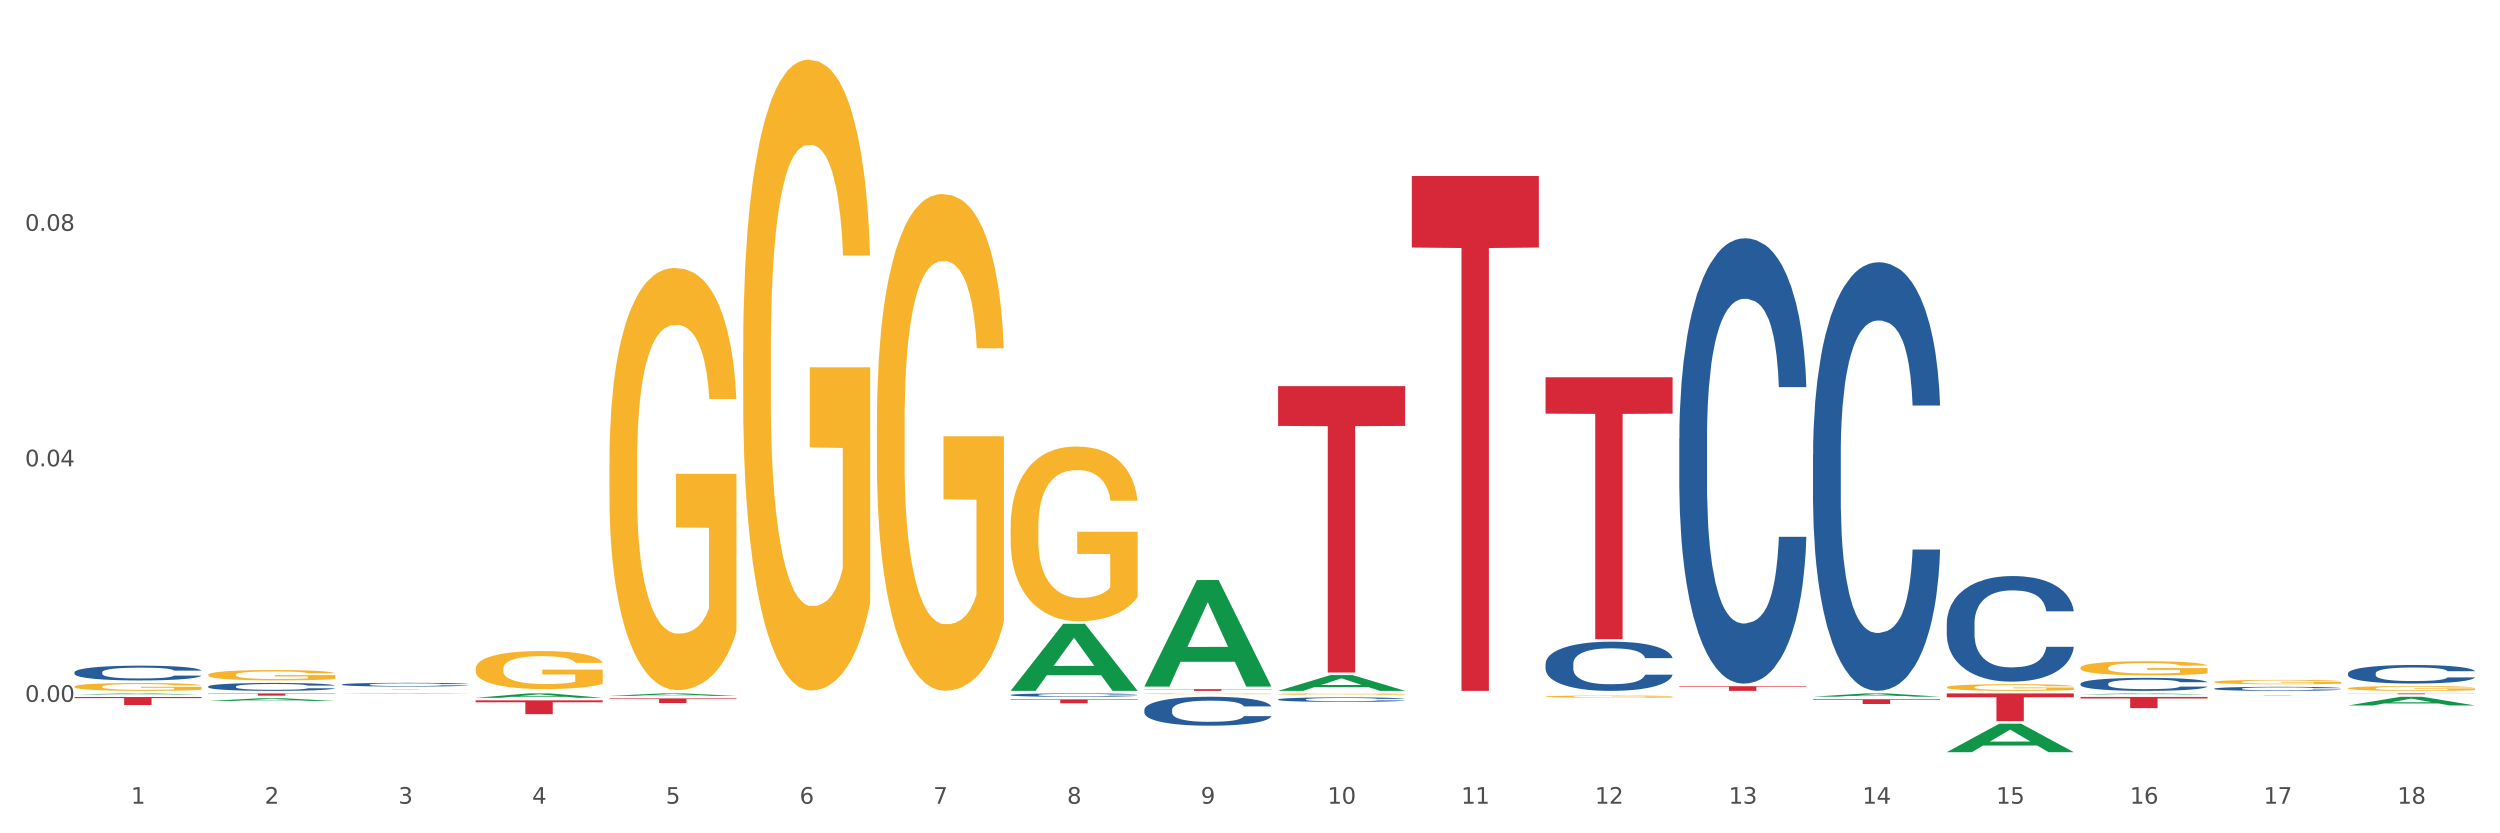 <?xml version="1.0" encoding="utf-8" standalone="no"?>
<!DOCTYPE svg PUBLIC "-//W3C//DTD SVG 1.1//EN"
  "http://www.w3.org/Graphics/SVG/1.1/DTD/svg11.dtd">
<svg xmlns:xlink="http://www.w3.org/1999/xlink" width="1080pt" height="360pt" viewBox="0 0 1080 360" xmlns="http://www.w3.org/2000/svg" version="1.1">
 <rect x="0" y="0" width="1080" height="360" fill="#333333" stroke="none"/>
 <defs>
  <style type="text/css">*{stroke-linejoin: round; stroke-linecap: butt}</style>
 </defs>
 <g id="figure_1">
  <g id="patch_1">
   <path d="M 0 360 
L 1080 360 
L 1080 0 
L 0 0 
z
" style="fill: #ffffff; stroke: #ffffff; stroke-linejoin: miter"/>
  </g>
  <g id="axes_1">
   <g id="matplotlib.axis_1">
    <g id="xtick_1">
     <g id="text_1">
      <!-- 1 -->
      <g style="fill: #4d4d4d" transform="translate(56.563 347.204) scale(0.096 -0.096)">
       <defs>
        <path id="DejaVuSans-31" d="M 794 531 
L 1825 531 
L 1825 4091 
L 703 3866 
L 703 4441 
L 1819 4666 
L 2450 4666 
L 2450 531 
L 3481 531 
L 3481 0 
L 794 0 
L 794 531 
z
" transform="scale(0.016)"/>
       </defs>
       <use xlink:href="#DejaVuSans-31"/>
      </g>
     </g>
    </g>
    <g id="xtick_2">
     <g id="text_2">
      <!-- 2 -->
      <g style="fill: #4d4d4d" transform="translate(114.336 347.204) scale(0.096 -0.096)">
       <defs>
        <path id="DejaVuSans-32" d="M 1228 531 
L 3431 531 
L 3431 0 
L 469 0 
L 469 531 
Q 828 903 1448 1529 
Q 2069 2156 2228 2338 
Q 2531 2678 2651 2914 
Q 2772 3150 2772 3378 
Q 2772 3750 2511 3984 
Q 2250 4219 1831 4219 
Q 1534 4219 1204 4116 
Q 875 4013 500 3803 
L 500 4441 
Q 881 4594 1212 4672 
Q 1544 4750 1819 4750 
Q 2544 4750 2975 4387 
Q 3406 4025 3406 3419 
Q 3406 3131 3298 2873 
Q 3191 2616 2906 2266 
Q 2828 2175 2409 1742 
Q 1991 1309 1228 531 
z
" transform="scale(0.016)"/>
       </defs>
       <use xlink:href="#DejaVuSans-32"/>
      </g>
     </g>
    </g>
    <g id="xtick_3">
     <g id="text_3">
      <!-- 3 -->
      <g style="fill: #4d4d4d" transform="translate(172.109 347.204) scale(0.096 -0.096)">
       <defs>
        <path id="DejaVuSans-33" d="M 2597 2516 
Q 3050 2419 3304 2112 
Q 3559 1806 3559 1356 
Q 3559 666 3084 287 
Q 2609 -91 1734 -91 
Q 1441 -91 1130 -33 
Q 819 25 488 141 
L 488 750 
Q 750 597 1062 519 
Q 1375 441 1716 441 
Q 2309 441 2620 675 
Q 2931 909 2931 1356 
Q 2931 1769 2642 2001 
Q 2353 2234 1838 2234 
L 1294 2234 
L 1294 2753 
L 1863 2753 
Q 2328 2753 2575 2939 
Q 2822 3125 2822 3475 
Q 2822 3834 2567 4026 
Q 2313 4219 1838 4219 
Q 1578 4219 1281 4162 
Q 984 4106 628 3988 
L 628 4550 
Q 988 4650 1302 4700 
Q 1616 4750 1894 4750 
Q 2613 4750 3031 4423 
Q 3450 4097 3450 3541 
Q 3450 3153 3228 2886 
Q 3006 2619 2597 2516 
z
" transform="scale(0.016)"/>
       </defs>
       <use xlink:href="#DejaVuSans-33"/>
      </g>
     </g>
    </g>
    <g id="xtick_4">
     <g id="text_4">
      <!-- 4 -->
      <g style="fill: #4d4d4d" transform="translate(229.882 347.204) scale(0.096 -0.096)">
       <defs>
        <path id="DejaVuSans-34" d="M 2419 4116 
L 825 1625 
L 2419 1625 
L 2419 4116 
z
M 2253 4666 
L 3047 4666 
L 3047 1625 
L 3713 1625 
L 3713 1100 
L 3047 1100 
L 3047 0 
L 2419 0 
L 2419 1100 
L 313 1100 
L 313 1709 
L 2253 4666 
z
" transform="scale(0.016)"/>
       </defs>
       <use xlink:href="#DejaVuSans-34"/>
      </g>
     </g>
    </g>
    <g id="xtick_5">
     <g id="text_5">
      <!-- 5 -->
      <g style="fill: #4d4d4d" transform="translate(287.655 347.204) scale(0.096 -0.096)">
       <defs>
        <path id="DejaVuSans-35" d="M 691 4666 
L 3169 4666 
L 3169 4134 
L 1269 4134 
L 1269 2991 
Q 1406 3038 1543 3061 
Q 1681 3084 1819 3084 
Q 2600 3084 3056 2656 
Q 3513 2228 3513 1497 
Q 3513 744 3044 326 
Q 2575 -91 1722 -91 
Q 1428 -91 1123 -41 
Q 819 9 494 109 
L 494 744 
Q 775 591 1075 516 
Q 1375 441 1709 441 
Q 2250 441 2565 725 
Q 2881 1009 2881 1497 
Q 2881 1984 2565 2268 
Q 2250 2553 1709 2553 
Q 1456 2553 1204 2497 
Q 953 2441 691 2322 
L 691 4666 
z
" transform="scale(0.016)"/>
       </defs>
       <use xlink:href="#DejaVuSans-35"/>
      </g>
     </g>
    </g>
    <g id="xtick_6">
     <g id="text_6">
      <!-- 6 -->
      <g style="fill: #4d4d4d" transform="translate(345.428 347.204) scale(0.096 -0.096)">
       <defs>
        <path id="DejaVuSans-36" d="M 2113 2584 
Q 1688 2584 1439 2293 
Q 1191 2003 1191 1497 
Q 1191 994 1439 701 
Q 1688 409 2113 409 
Q 2538 409 2786 701 
Q 3034 994 3034 1497 
Q 3034 2003 2786 2293 
Q 2538 2584 2113 2584 
z
M 3366 4563 
L 3366 3988 
Q 3128 4100 2886 4159 
Q 2644 4219 2406 4219 
Q 1781 4219 1451 3797 
Q 1122 3375 1075 2522 
Q 1259 2794 1537 2939 
Q 1816 3084 2150 3084 
Q 2853 3084 3261 2657 
Q 3669 2231 3669 1497 
Q 3669 778 3244 343 
Q 2819 -91 2113 -91 
Q 1303 -91 875 529 
Q 447 1150 447 2328 
Q 447 3434 972 4092 
Q 1497 4750 2381 4750 
Q 2619 4750 2861 4703 
Q 3103 4656 3366 4563 
z
" transform="scale(0.016)"/>
       </defs>
       <use xlink:href="#DejaVuSans-36"/>
      </g>
     </g>
    </g>
    <g id="xtick_7">
     <g id="text_7">
      <!-- 7 -->
      <g style="fill: #4d4d4d" transform="translate(403.201 347.204) scale(0.096 -0.096)">
       <defs>
        <path id="DejaVuSans-37" d="M 525 4666 
L 3525 4666 
L 3525 4397 
L 1831 0 
L 1172 0 
L 2766 4134 
L 525 4134 
L 525 4666 
z
" transform="scale(0.016)"/>
       </defs>
       <use xlink:href="#DejaVuSans-37"/>
      </g>
     </g>
    </g>
    <g id="xtick_8">
     <g id="text_8">
      <!-- 8 -->
      <g style="fill: #4d4d4d" transform="translate(460.974 347.204) scale(0.096 -0.096)">
       <defs>
        <path id="DejaVuSans-38" d="M 2034 2216 
Q 1584 2216 1326 1975 
Q 1069 1734 1069 1313 
Q 1069 891 1326 650 
Q 1584 409 2034 409 
Q 2484 409 2743 651 
Q 3003 894 3003 1313 
Q 3003 1734 2745 1975 
Q 2488 2216 2034 2216 
z
M 1403 2484 
Q 997 2584 770 2862 
Q 544 3141 544 3541 
Q 544 4100 942 4425 
Q 1341 4750 2034 4750 
Q 2731 4750 3128 4425 
Q 3525 4100 3525 3541 
Q 3525 3141 3298 2862 
Q 3072 2584 2669 2484 
Q 3125 2378 3379 2068 
Q 3634 1759 3634 1313 
Q 3634 634 3220 271 
Q 2806 -91 2034 -91 
Q 1263 -91 848 271 
Q 434 634 434 1313 
Q 434 1759 690 2068 
Q 947 2378 1403 2484 
z
M 1172 3481 
Q 1172 3119 1398 2916 
Q 1625 2713 2034 2713 
Q 2441 2713 2670 2916 
Q 2900 3119 2900 3481 
Q 2900 3844 2670 4047 
Q 2441 4250 2034 4250 
Q 1625 4250 1398 4047 
Q 1172 3844 1172 3481 
z
" transform="scale(0.016)"/>
       </defs>
       <use xlink:href="#DejaVuSans-38"/>
      </g>
     </g>
    </g>
    <g id="xtick_9">
     <g id="text_9">
      <!-- 9 -->
      <g style="fill: #4d4d4d" transform="translate(518.747 347.204) scale(0.096 -0.096)">
       <defs>
        <path id="DejaVuSans-39" d="M 703 97 
L 703 672 
Q 941 559 1184 500 
Q 1428 441 1663 441 
Q 2288 441 2617 861 
Q 2947 1281 2994 2138 
Q 2813 1869 2534 1725 
Q 2256 1581 1919 1581 
Q 1219 1581 811 2004 
Q 403 2428 403 3163 
Q 403 3881 828 4315 
Q 1253 4750 1959 4750 
Q 2769 4750 3195 4129 
Q 3622 3509 3622 2328 
Q 3622 1225 3098 567 
Q 2575 -91 1691 -91 
Q 1453 -91 1209 -44 
Q 966 3 703 97 
z
M 1959 2075 
Q 2384 2075 2632 2365 
Q 2881 2656 2881 3163 
Q 2881 3666 2632 3958 
Q 2384 4250 1959 4250 
Q 1534 4250 1286 3958 
Q 1038 3666 1038 3163 
Q 1038 2656 1286 2365 
Q 1534 2075 1959 2075 
z
" transform="scale(0.016)"/>
       </defs>
       <use xlink:href="#DejaVuSans-39"/>
      </g>
     </g>
    </g>
    <g id="xtick_10">
     <g id="text_10">
      <!-- 10 -->
      <g style="fill: #4d4d4d" transform="translate(573.466 347.204) scale(0.096 -0.096)">
       <defs>
        <path id="DejaVuSans-30" d="M 2034 4250 
Q 1547 4250 1301 3770 
Q 1056 3291 1056 2328 
Q 1056 1369 1301 889 
Q 1547 409 2034 409 
Q 2525 409 2770 889 
Q 3016 1369 3016 2328 
Q 3016 3291 2770 3770 
Q 2525 4250 2034 4250 
z
M 2034 4750 
Q 2819 4750 3233 4129 
Q 3647 3509 3647 2328 
Q 3647 1150 3233 529 
Q 2819 -91 2034 -91 
Q 1250 -91 836 529 
Q 422 1150 422 2328 
Q 422 3509 836 4129 
Q 1250 4750 2034 4750 
z
" transform="scale(0.016)"/>
       </defs>
       <use xlink:href="#DejaVuSans-31"/>
       <use xlink:href="#DejaVuSans-30" transform="translate(63.623 0)"/>
      </g>
     </g>
    </g>
    <g id="xtick_11">
     <g id="text_11">
      <!-- 11 -->
      <g style="fill: #4d4d4d" transform="translate(631.239 347.204) scale(0.096 -0.096)">
       <use xlink:href="#DejaVuSans-31"/>
       <use xlink:href="#DejaVuSans-31" transform="translate(63.623 0)"/>
      </g>
     </g>
    </g>
    <g id="xtick_12">
     <g id="text_12">
      <!-- 12 -->
      <g style="fill: #4d4d4d" transform="translate(689.012 347.204) scale(0.096 -0.096)">
       <use xlink:href="#DejaVuSans-31"/>
       <use xlink:href="#DejaVuSans-32" transform="translate(63.623 0)"/>
      </g>
     </g>
    </g>
    <g id="xtick_13">
     <g id="text_13">
      <!-- 13 -->
      <g style="fill: #4d4d4d" transform="translate(746.785 347.204) scale(0.096 -0.096)">
       <use xlink:href="#DejaVuSans-31"/>
       <use xlink:href="#DejaVuSans-33" transform="translate(63.623 0)"/>
      </g>
     </g>
    </g>
    <g id="xtick_14">
     <g id="text_14">
      <!-- 14 -->
      <g style="fill: #4d4d4d" transform="translate(804.558 347.204) scale(0.096 -0.096)">
       <use xlink:href="#DejaVuSans-31"/>
       <use xlink:href="#DejaVuSans-34" transform="translate(63.623 0)"/>
      </g>
     </g>
    </g>
    <g id="xtick_15">
     <g id="text_15">
      <!-- 15 -->
      <g style="fill: #4d4d4d" transform="translate(862.331 347.204) scale(0.096 -0.096)">
       <use xlink:href="#DejaVuSans-31"/>
       <use xlink:href="#DejaVuSans-35" transform="translate(63.623 0)"/>
      </g>
     </g>
    </g>
    <g id="xtick_16">
     <g id="text_16">
      <!-- 16 -->
      <g style="fill: #4d4d4d" transform="translate(920.104 347.204) scale(0.096 -0.096)">
       <use xlink:href="#DejaVuSans-31"/>
       <use xlink:href="#DejaVuSans-36" transform="translate(63.623 0)"/>
      </g>
     </g>
    </g>
    <g id="xtick_17">
     <g id="text_17">
      <!-- 17 -->
      <g style="fill: #4d4d4d" transform="translate(977.877 347.204) scale(0.096 -0.096)">
       <use xlink:href="#DejaVuSans-31"/>
       <use xlink:href="#DejaVuSans-37" transform="translate(63.623 0)"/>
      </g>
     </g>
    </g>
    <g id="xtick_18">
     <g id="text_18">
      <!-- 18 -->
      <g style="fill: #4d4d4d" transform="translate(1035.65 347.204) scale(0.096 -0.096)">
       <use xlink:href="#DejaVuSans-31"/>
       <use xlink:href="#DejaVuSans-38" transform="translate(63.623 0)"/>
      </g>
     </g>
    </g>
    <g id="xtick_19"/>
    <g id="xtick_20"/>
    <g id="xtick_21"/>
    <g id="xtick_22"/>
    <g id="xtick_23"/>
    <g id="xtick_24"/>
    <g id="xtick_25"/>
    <g id="xtick_26"/>
    <g id="xtick_27"/>
    <g id="xtick_28"/>
    <g id="xtick_29"/>
    <g id="xtick_30"/>
    <g id="xtick_31"/>
    <g id="xtick_32"/>
    <g id="xtick_33"/>
    <g id="xtick_34"/>
    <g id="xtick_35"/>
   </g>
   <g id="matplotlib.axis_2">
    <g id="ytick_1">
     <g id="text_19">
      <!-- 0.00 -->
      <g style="fill: #4d4d4d" transform="translate(10.8 303.197) scale(0.096 -0.096)">
       <defs>
        <path id="DejaVuSans-2e" d="M 684 794 
L 1344 794 
L 1344 0 
L 684 0 
L 684 794 
z
" transform="scale(0.016)"/>
       </defs>
       <use xlink:href="#DejaVuSans-30"/>
       <use xlink:href="#DejaVuSans-2e" transform="translate(63.623 0)"/>
       <use xlink:href="#DejaVuSans-30" transform="translate(95.41 0)"/>
       <use xlink:href="#DejaVuSans-30" transform="translate(159.033 0)"/>
      </g>
     </g>
    </g>
    <g id="ytick_2">
     <g id="text_20">
      <!-- 0.04 -->
      <g style="fill: #4d4d4d" transform="translate(10.8 201.452) scale(0.096 -0.096)">
       <use xlink:href="#DejaVuSans-30"/>
       <use xlink:href="#DejaVuSans-2e" transform="translate(63.623 0)"/>
       <use xlink:href="#DejaVuSans-30" transform="translate(95.41 0)"/>
       <use xlink:href="#DejaVuSans-34" transform="translate(159.033 0)"/>
      </g>
     </g>
    </g>
    <g id="ytick_3">
     <g id="text_21">
      <!-- 0.08 -->
      <g style="fill: #4d4d4d" transform="translate(10.8 99.708) scale(0.096 -0.096)">
       <use xlink:href="#DejaVuSans-30"/>
       <use xlink:href="#DejaVuSans-2e" transform="translate(63.623 0)"/>
       <use xlink:href="#DejaVuSans-30" transform="translate(95.41 0)"/>
       <use xlink:href="#DejaVuSans-38" transform="translate(159.033 0)"/>
      </g>
     </g>
    </g>
    <g id="ytick_4"/>
    <g id="ytick_5"/>
    <g id="ytick_6"/>
   </g>
   <g id="PolyCollection_1">
    <path d="M 32.175 300.018 
L 32.232 300.018 
L 54.864 299.55 
L 64.257 299.549 
L 87.059 300.019 
L 76.196 300.019 
L 71.273 299.91 
L 47.905 299.91 
L 47.735 299.912 
L 42.982 300.019 
L 32.175 300.019 
L 32.175 300.018 
L 50.847 299.845 
L 68.331 299.844 
L 59.674 299.65 
L 59.561 299.649 
L 59.447 299.65 
L 50.79 299.844 
L 50.847 299.845 
L 32.175 300.018 
z
" clip-path="url(#pf9f5dec861)" style="fill: #109648"/>
    <path d="M 147.721 297.685 
L 202.605 297.685 
L 202.605 297.698 
L 181.016 297.698 
L 181.016 297.775 
L 169.18 297.775 
L 169.18 297.698 
L 147.721 297.698 
L 147.721 297.686 
L 147.721 297.685 
z
" clip-path="url(#pf9f5dec861)" style="fill: #d62839"/>
    <path d="M 205.494 302.543 
L 260.378 302.543 
L 260.378 303.373 
L 238.789 303.378 
L 238.789 308.518 
L 226.953 308.518 
L 226.953 303.378 
L 205.494 303.373 
L 205.494 302.548 
L 205.494 302.543 
z
" clip-path="url(#pf9f5dec861)" style="fill: #d62839"/>
    <path d="M 263.267 301.702 
L 318.151 301.702 
L 318.151 301.982 
L 296.562 301.984 
L 296.562 303.718 
L 284.726 303.718 
L 284.726 301.984 
L 263.267 301.982 
L 263.267 301.704 
L 263.267 301.702 
z
" clip-path="url(#pf9f5dec861)" style="fill: #d62839"/>
    <path d="M 436.586 302.118 
L 491.47 302.118 
L 491.47 302.354 
L 469.881 302.355 
L 469.881 303.816 
L 458.045 303.816 
L 458.045 302.355 
L 436.586 302.354 
L 436.586 302.12 
L 436.586 302.118 
z
" clip-path="url(#pf9f5dec861)" style="fill: #d62839"/>
    <path d="M 494.359 297.709 
L 549.243 297.709 
L 549.243 297.812 
L 527.654 297.813 
L 527.654 298.454 
L 515.818 298.454 
L 515.818 297.813 
L 494.359 297.812 
L 494.359 297.709 
L 494.359 297.709 
z
" clip-path="url(#pf9f5dec861)" style="fill: #d62839"/>
    <path d="M 552.132 166.797 
L 607.016 166.797 
L 607.016 183.991 
L 585.427 184.107 
L 585.427 290.52 
L 573.591 290.52 
L 573.591 184.107 
L 552.132 183.991 
L 552.132 166.913 
L 552.132 166.797 
z
" clip-path="url(#pf9f5dec861)" style="fill: #d62839"/>
    <path d="M 609.905 76.026 
L 664.789 76.026 
L 664.789 106.936 
L 643.2 107.145 
L 643.2 298.454 
L 631.364 298.454 
L 631.364 107.145 
L 609.905 106.936 
L 609.905 76.235 
L 609.905 76.026 
z
" clip-path="url(#pf9f5dec861)" style="fill: #d62839"/>
    <path d="M 725.451 296.425 
L 780.335 296.425 
L 780.335 296.707 
L 758.746 296.709 
L 758.746 298.454 
L 746.91 298.454 
L 746.91 296.709 
L 725.451 296.707 
L 725.451 296.427 
L 725.451 296.425 
z
" clip-path="url(#pf9f5dec861)" style="fill: #d62839"/>
    <path d="M 783.224 302.059 
L 838.108 302.059 
L 838.108 302.345 
L 816.519 302.347 
L 816.519 304.117 
L 804.683 304.117 
L 804.683 302.347 
L 783.224 302.345 
L 783.224 302.061 
L 783.224 302.059 
z
" clip-path="url(#pf9f5dec861)" style="fill: #d62839"/>
    <path d="M 840.997 299.549 
L 895.881 299.549 
L 895.881 301.213 
L 874.291 301.225 
L 874.291 311.523 
L 862.456 311.523 
L 862.456 301.225 
L 840.997 301.213 
L 840.997 299.561 
L 840.997 299.549 
z
" clip-path="url(#pf9f5dec861)" style="fill: #d62839"/>
    <path d="M 898.77 301.07 
L 953.654 301.07 
L 953.654 301.745 
L 932.064 301.75 
L 932.064 305.926 
L 920.229 305.926 
L 920.229 301.75 
L 898.77 301.745 
L 898.77 301.075 
L 898.77 301.07 
z
" clip-path="url(#pf9f5dec861)" style="fill: #d62839"/>
    <path d="M 956.543 300.24 
L 1011.427 300.24 
L 1011.427 300.254 
L 989.837 300.254 
L 989.837 300.338 
L 978.002 300.338 
L 978.002 300.254 
L 956.543 300.254 
L 956.543 300.24 
L 956.543 300.24 
z
" clip-path="url(#pf9f5dec861)" style="fill: #d62839"/>
    <path d="M 1014.316 299.549 
L 1069.2 299.549 
L 1069.2 299.6 
L 1047.61 299.6 
L 1047.61 299.914 
L 1035.775 299.914 
L 1035.775 299.6 
L 1014.316 299.6 
L 1014.316 299.55 
L 1014.316 299.549 
z
" clip-path="url(#pf9f5dec861)" style="fill: #d62839"/>
    <path d="M 32.175 296.621 
L 32.24 296.618 
L 32.24 296.506 
L 32.369 296.409 
L 33.017 296.176 
L 33.989 295.983 
L 34.702 295.88 
L 35.415 295.796 
L 36.257 295.712 
L 37.294 295.625 
L 39.173 295.498 
L 40.34 295.432 
L 41.765 295.364 
L 44.357 295.264 
L 46.236 295.208 
L 48.18 295.161 
L 51.355 295.105 
L 53.429 295.08 
L 55.632 295.062 
L 58.289 295.049 
L 60.298 295.046 
L 64.704 295.056 
L 68.462 295.084 
L 70.277 295.105 
L 72.609 295.143 
L 73.84 295.168 
L 75.849 295.217 
L 77.923 295.283 
L 79.348 295.339 
L 81.487 295.445 
L 83.107 295.55 
L 84.597 295.681 
L 85.375 295.771 
L 85.958 295.855 
L 86.476 295.952 
L 86.995 296.104 
L 75.331 296.104 
L 74.877 295.995 
L 74.164 295.893 
L 73.128 295.793 
L 72.22 295.731 
L 70.665 295.653 
L 69.24 295.603 
L 67.749 295.566 
L 65.935 295.535 
L 64.509 295.519 
L 62.501 295.507 
L 58.548 295.51 
L 55.891 295.535 
L 54.077 295.566 
L 52.911 295.594 
L 51.874 295.625 
L 50.707 295.669 
L 49.347 295.734 
L 48.375 295.793 
L 47.403 295.868 
L 46.625 295.943 
L 45.912 296.03 
L 45.329 296.123 
L 44.876 296.22 
L 44.487 296.338 
L 44.163 296.534 
L 44.163 296.96 
L 44.292 297.057 
L 44.616 297.184 
L 45.005 297.281 
L 45.653 297.396 
L 46.236 297.474 
L 47.338 297.586 
L 48.569 297.679 
L 49.541 297.738 
L 50.513 297.788 
L 52.198 297.857 
L 54.077 297.913 
L 55.697 297.947 
L 57.9 297.978 
L 59.39 297.991 
L 60.686 297.997 
L 63.861 297.997 
L 66.129 297.987 
L 68.657 297.966 
L 70.601 297.938 
L 72.22 297.903 
L 74.035 297.847 
L 75.201 297.794 
L 75.201 297.144 
L 60.946 297.141 
L 60.946 296.708 
L 87.059 296.708 
L 87.059 297.978 
L 85.958 298.043 
L 84.727 298.103 
L 83.431 298.156 
L 81.487 298.221 
L 79.154 298.283 
L 77.08 298.327 
L 74.877 298.364 
L 72.285 298.398 
L 68.916 298.429 
L 66.842 298.442 
L 64.25 298.451 
L 61.205 298.454 
L 58.548 298.448 
L 55.956 298.433 
L 53.235 298.404 
L 50.578 298.364 
L 48.569 298.324 
L 46.56 298.274 
L 44.422 298.208 
L 42.737 298.146 
L 41.441 298.09 
L 40.016 298.019 
L 38.46 297.925 
L 37.294 297.841 
L 36.257 297.754 
L 35.156 297.642 
L 34.378 297.545 
L 33.601 297.424 
L 33.147 297.334 
L 32.629 297.194 
L 32.24 296.998 
L 32.175 296.621 
z
" clip-path="url(#pf9f5dec861)" style="fill: #f7b32b"/>
    <path d="M 1014.316 290.875 
L 1014.381 290.867 
L 1014.381 290.663 
L 1014.575 290.385 
L 1015.289 289.873 
L 1016.197 289.486 
L 1017.754 289.032 
L 1018.597 288.842 
L 1019.7 288.63 
L 1021.971 288.287 
L 1024.566 287.994 
L 1026.382 287.834 
L 1027.745 287.731 
L 1030.794 287.549 
L 1032.546 287.468 
L 1034.362 287.402 
L 1035.919 287.358 
L 1038.514 287.307 
L 1040.59 287.285 
L 1042.99 287.278 
L 1045.002 287.285 
L 1047.661 287.315 
L 1051.554 287.402 
L 1053.046 287.454 
L 1055.057 287.541 
L 1057.133 287.658 
L 1058.82 287.775 
L 1060.766 287.943 
L 1062.777 288.163 
L 1064.724 288.44 
L 1066.086 288.696 
L 1067.189 288.967 
L 1068.162 289.296 
L 1068.876 289.654 
L 1069.2 289.954 
L 1057.328 289.954 
L 1057.003 289.683 
L 1056.355 289.391 
L 1055.706 289.193 
L 1054.992 289.032 
L 1053.889 288.85 
L 1052.916 288.733 
L 1051.294 288.594 
L 1049.802 288.506 
L 1048.57 288.455 
L 1047.078 288.411 
L 1043.899 288.367 
L 1041.628 288.367 
L 1040.201 288.382 
L 1038.449 288.418 
L 1036.957 288.47 
L 1035.205 288.557 
L 1033.843 288.652 
L 1032.481 288.777 
L 1031.702 288.864 
L 1030.534 289.025 
L 1029.756 289.157 
L 1028.718 289.383 
L 1028.134 289.544 
L 1027.096 289.961 
L 1026.642 290.268 
L 1026.447 290.48 
L 1026.318 290.714 
L 1026.318 291.854 
L 1026.707 292.366 
L 1027.031 292.585 
L 1027.55 292.834 
L 1028.523 293.155 
L 1029.951 293.47 
L 1031.443 293.696 
L 1032.675 293.835 
L 1033.843 293.938 
L 1035.011 294.018 
L 1036.438 294.091 
L 1037.606 294.135 
L 1039.357 294.179 
L 1041.433 294.201 
L 1043.055 294.201 
L 1046.364 294.164 
L 1047.856 294.128 
L 1049.283 294.076 
L 1050.84 293.996 
L 1052.073 293.908 
L 1052.787 293.843 
L 1053.954 293.704 
L 1054.863 293.557 
L 1055.641 293.389 
L 1056.16 293.243 
L 1056.744 293.024 
L 1057.198 292.775 
L 1057.328 292.644 
L 1069.2 292.644 
L 1068.94 292.907 
L 1068.486 293.163 
L 1067.578 293.506 
L 1066.864 293.704 
L 1065.762 293.945 
L 1064.594 294.15 
L 1062.972 294.376 
L 1061.48 294.544 
L 1059.923 294.69 
L 1058.236 294.822 
L 1055.187 295.005 
L 1054.084 295.056 
L 1051.749 295.144 
L 1049.932 295.195 
L 1047.272 295.246 
L 1044.547 295.275 
L 1041.693 295.283 
L 1039.163 295.268 
L 1036.373 295.224 
L 1034.622 295.18 
L 1032.675 295.114 
L 1030.405 295.012 
L 1028.264 294.888 
L 1026.253 294.742 
L 1024.371 294.574 
L 1022.62 294.383 
L 1020.349 294.069 
L 1018.662 293.762 
L 1017.43 293.477 
L 1016.586 293.236 
L 1015.743 292.929 
L 1015.289 292.717 
L 1014.575 292.205 
L 1014.316 291.73 
L 1014.316 290.875 
z
" clip-path="url(#pf9f5dec861)" style="fill: #255c99"/>
    <path d="M 956.543 297.49 
L 956.608 297.489 
L 956.608 297.444 
L 956.802 297.383 
L 957.516 297.271 
L 958.424 297.186 
L 959.981 297.087 
L 960.824 297.046 
L 961.927 296.999 
L 964.198 296.924 
L 966.793 296.86 
L 968.609 296.825 
L 969.972 296.803 
L 973.021 296.763 
L 974.773 296.745 
L 976.589 296.731 
L 978.146 296.721 
L 980.741 296.71 
L 982.817 296.705 
L 985.217 296.703 
L 987.229 296.705 
L 989.888 296.711 
L 993.781 296.731 
L 995.273 296.742 
L 997.284 296.761 
L 999.36 296.787 
L 1001.047 296.812 
L 1002.993 296.849 
L 1005.004 296.897 
L 1006.951 296.958 
L 1008.313 297.014 
L 1009.416 297.073 
L 1010.389 297.145 
L 1011.103 297.223 
L 1011.427 297.289 
L 999.555 297.289 
L 999.231 297.229 
L 998.582 297.166 
L 997.933 297.122 
L 997.219 297.087 
L 996.116 297.047 
L 995.143 297.022 
L 993.521 296.991 
L 992.029 296.972 
L 990.797 296.961 
L 989.305 296.951 
L 986.126 296.942 
L 983.855 296.942 
L 982.428 296.945 
L 980.676 296.953 
L 979.184 296.964 
L 977.432 296.983 
L 976.07 297.004 
L 974.708 297.031 
L 973.929 297.05 
L 972.761 297.086 
L 971.983 297.114 
L 970.945 297.164 
L 970.361 297.199 
L 969.323 297.29 
L 968.869 297.357 
L 968.674 297.404 
L 968.545 297.455 
L 968.545 297.704 
L 968.934 297.816 
L 969.258 297.864 
L 969.777 297.919 
L 970.75 297.989 
L 972.178 298.058 
L 973.67 298.107 
L 974.902 298.138 
L 976.07 298.16 
L 977.238 298.178 
L 978.665 298.194 
L 979.833 298.203 
L 981.584 298.213 
L 983.66 298.218 
L 985.282 298.218 
L 988.591 298.21 
L 990.083 298.202 
L 991.51 298.19 
L 993.067 298.173 
L 994.3 298.154 
L 995.014 298.139 
L 996.181 298.109 
L 997.09 298.077 
L 997.868 298.04 
L 998.387 298.008 
L 998.971 297.96 
L 999.425 297.906 
L 999.555 297.877 
L 1011.427 297.877 
L 1011.168 297.935 
L 1010.713 297.991 
L 1009.805 298.066 
L 1009.092 298.109 
L 1007.989 298.162 
L 1006.821 298.206 
L 1005.199 298.256 
L 1003.707 298.293 
L 1002.15 298.325 
L 1000.463 298.354 
L 997.414 298.394 
L 996.311 298.405 
L 993.976 298.424 
L 992.159 298.435 
L 989.499 298.446 
L 986.774 298.453 
L 983.92 298.454 
L 981.39 298.451 
L 978.6 298.441 
L 976.849 298.432 
L 974.902 298.418 
L 972.632 298.395 
L 970.491 298.368 
L 968.48 298.336 
L 966.598 298.299 
L 964.847 298.258 
L 962.576 298.189 
L 960.889 298.122 
L 959.657 298.059 
L 958.813 298.007 
L 957.97 297.939 
L 957.516 297.893 
L 956.802 297.781 
L 956.543 297.677 
L 956.543 297.49 
z
" clip-path="url(#pf9f5dec861)" style="fill: #255c99"/>
    <path d="M 898.77 295.365 
L 898.835 295.36 
L 898.835 295.216 
L 899.029 295.022 
L 899.743 294.663 
L 900.651 294.391 
L 902.208 294.074 
L 903.051 293.941 
L 904.154 293.792 
L 906.425 293.551 
L 909.02 293.346 
L 910.836 293.234 
L 912.199 293.162 
L 915.248 293.034 
L 917 292.977 
L 918.816 292.931 
L 920.373 292.901 
L 922.968 292.865 
L 925.044 292.849 
L 927.444 292.844 
L 929.456 292.849 
L 932.116 292.87 
L 936.008 292.931 
L 937.5 292.967 
L 939.511 293.029 
L 941.587 293.111 
L 943.274 293.193 
L 945.22 293.31 
L 947.231 293.464 
L 949.178 293.659 
L 950.54 293.838 
L 951.643 294.028 
L 952.616 294.258 
L 953.33 294.509 
L 953.654 294.719 
L 941.782 294.719 
L 941.458 294.53 
L 940.809 294.325 
L 940.16 294.187 
L 939.446 294.074 
L 938.344 293.946 
L 937.37 293.864 
L 935.749 293.766 
L 934.256 293.705 
L 933.024 293.669 
L 931.532 293.638 
L 928.353 293.608 
L 926.082 293.608 
L 924.655 293.618 
L 922.903 293.643 
L 921.411 293.679 
L 919.659 293.741 
L 918.297 293.807 
L 916.935 293.895 
L 916.156 293.956 
L 914.988 294.069 
L 914.21 294.161 
L 913.172 294.32 
L 912.588 294.432 
L 911.55 294.725 
L 911.096 294.94 
L 910.901 295.088 
L 910.772 295.252 
L 910.772 296.051 
L 911.161 296.41 
L 911.485 296.564 
L 912.004 296.738 
L 912.977 296.963 
L 914.405 297.184 
L 915.897 297.343 
L 917.129 297.44 
L 918.297 297.512 
L 919.465 297.568 
L 920.892 297.619 
L 922.06 297.65 
L 923.811 297.681 
L 925.887 297.696 
L 927.509 297.696 
L 930.818 297.67 
L 932.31 297.645 
L 933.737 297.609 
L 935.294 297.553 
L 936.527 297.491 
L 937.241 297.445 
L 938.408 297.348 
L 939.317 297.245 
L 940.095 297.127 
L 940.614 297.025 
L 941.198 296.871 
L 941.652 296.697 
L 941.782 296.605 
L 953.654 296.605 
L 953.395 296.789 
L 952.94 296.969 
L 952.032 297.209 
L 951.319 297.348 
L 950.216 297.517 
L 949.048 297.66 
L 947.426 297.819 
L 945.934 297.937 
L 944.377 298.039 
L 942.69 298.132 
L 939.641 298.26 
L 938.538 298.295 
L 936.203 298.357 
L 934.386 298.393 
L 931.726 298.429 
L 929.002 298.449 
L 926.147 298.454 
L 923.617 298.444 
L 920.827 298.413 
L 919.076 298.383 
L 917.129 298.336 
L 914.859 298.265 
L 912.718 298.178 
L 910.707 298.075 
L 908.825 297.957 
L 907.074 297.824 
L 904.803 297.604 
L 903.116 297.389 
L 901.884 297.189 
L 901.04 297.02 
L 900.197 296.805 
L 899.743 296.656 
L 899.029 296.297 
L 898.77 295.964 
L 898.77 295.365 
z
" clip-path="url(#pf9f5dec861)" style="fill: #255c99"/>
    <path d="M 840.997 269.346 
L 841.062 269.304 
L 841.062 268.138 
L 841.256 266.554 
L 841.97 263.638 
L 842.878 261.43 
L 844.435 258.847 
L 845.278 257.764 
L 846.381 256.556 
L 848.652 254.598 
L 851.247 252.931 
L 853.063 252.014 
L 854.426 251.431 
L 857.475 250.39 
L 859.227 249.931 
L 861.043 249.556 
L 862.6 249.306 
L 865.195 249.015 
L 867.271 248.89 
L 869.672 248.848 
L 871.683 248.89 
L 874.343 249.056 
L 878.235 249.556 
L 879.727 249.848 
L 881.738 250.348 
L 883.814 251.015 
L 885.501 251.681 
L 887.447 252.639 
L 889.458 253.889 
L 891.405 255.472 
L 892.767 256.931 
L 893.87 258.472 
L 894.843 260.347 
L 895.557 262.388 
L 895.881 264.096 
L 884.009 264.096 
L 883.685 262.555 
L 883.036 260.888 
L 882.387 259.764 
L 881.673 258.847 
L 880.571 257.805 
L 879.597 257.139 
L 877.976 256.347 
L 876.483 255.847 
L 875.251 255.556 
L 873.759 255.306 
L 870.58 255.056 
L 868.309 255.056 
L 866.882 255.139 
L 865.13 255.347 
L 863.638 255.639 
L 861.887 256.139 
L 860.524 256.681 
L 859.162 257.389 
L 858.383 257.889 
L 857.216 258.805 
L 856.437 259.555 
L 855.399 260.847 
L 854.815 261.763 
L 853.777 264.138 
L 853.323 265.888 
L 853.128 267.096 
L 852.999 268.429 
L 852.999 274.929 
L 853.388 277.845 
L 853.712 279.095 
L 854.231 280.511 
L 855.204 282.344 
L 856.632 284.136 
L 858.124 285.427 
L 859.356 286.219 
L 860.524 286.802 
L 861.692 287.26 
L 863.119 287.677 
L 864.287 287.927 
L 866.039 288.177 
L 868.115 288.302 
L 869.736 288.302 
L 873.045 288.094 
L 874.537 287.885 
L 875.964 287.594 
L 877.521 287.135 
L 878.754 286.636 
L 879.468 286.261 
L 880.635 285.469 
L 881.544 284.636 
L 882.322 283.678 
L 882.841 282.844 
L 883.425 281.594 
L 883.879 280.178 
L 884.009 279.428 
L 895.881 279.428 
L 895.622 280.928 
L 895.167 282.386 
L 894.259 284.344 
L 893.546 285.469 
L 892.443 286.844 
L 891.275 288.01 
L 889.653 289.302 
L 888.161 290.26 
L 886.604 291.093 
L 884.917 291.843 
L 881.868 292.885 
L 880.765 293.176 
L 878.43 293.676 
L 876.613 293.968 
L 873.953 294.26 
L 871.229 294.426 
L 868.374 294.468 
L 865.844 294.385 
L 863.054 294.135 
L 861.303 293.885 
L 859.356 293.51 
L 857.086 292.926 
L 854.945 292.218 
L 852.934 291.385 
L 851.052 290.427 
L 849.301 289.344 
L 847.03 287.552 
L 845.343 285.802 
L 844.111 284.177 
L 843.267 282.803 
L 842.424 281.053 
L 841.97 279.845 
L 841.256 276.928 
L 840.997 274.22 
L 840.997 269.346 
z
" clip-path="url(#pf9f5dec861)" style="fill: #255c99"/>
    <path d="M 783.224 196.482 
L 783.289 196.313 
L 783.289 191.579 
L 783.483 185.154 
L 784.197 173.318 
L 785.105 164.357 
L 786.662 153.873 
L 787.506 149.477 
L 788.608 144.574 
L 790.879 136.627 
L 793.474 129.864 
L 795.291 126.144 
L 796.653 123.777 
L 799.702 119.55 
L 801.454 117.69 
L 803.27 116.168 
L 804.827 115.153 
L 807.422 113.97 
L 809.498 113.463 
L 811.899 113.294 
L 813.91 113.463 
L 816.57 114.139 
L 820.462 116.168 
L 821.954 117.352 
L 823.965 119.381 
L 826.041 122.086 
L 827.728 124.791 
L 829.674 128.68 
L 831.685 133.753 
L 833.632 140.178 
L 834.994 146.096 
L 836.097 152.352 
L 837.07 159.96 
L 837.784 168.245 
L 838.108 175.178 
L 826.236 175.178 
L 825.912 168.922 
L 825.263 162.158 
L 824.614 157.593 
L 823.9 153.873 
L 822.798 149.646 
L 821.824 146.941 
L 820.203 143.728 
L 818.71 141.699 
L 817.478 140.516 
L 815.986 139.501 
L 812.807 138.487 
L 810.536 138.487 
L 809.109 138.825 
L 807.357 139.67 
L 805.865 140.854 
L 804.114 142.883 
L 802.751 145.081 
L 801.389 147.956 
L 800.61 149.985 
L 799.443 153.704 
L 798.664 156.748 
L 797.626 161.989 
L 797.042 165.709 
L 796.004 175.347 
L 795.55 182.448 
L 795.355 187.352 
L 795.226 192.762 
L 795.226 219.139 
L 795.615 230.975 
L 795.939 236.048 
L 796.458 241.797 
L 797.431 249.236 
L 798.859 256.507 
L 800.351 261.748 
L 801.583 264.961 
L 802.751 267.328 
L 803.919 269.188 
L 805.346 270.879 
L 806.514 271.893 
L 808.266 272.908 
L 810.342 273.415 
L 811.963 273.415 
L 815.272 272.57 
L 816.764 271.724 
L 818.191 270.541 
L 819.748 268.681 
L 820.981 266.652 
L 821.695 265.13 
L 822.862 261.917 
L 823.771 258.536 
L 824.549 254.647 
L 825.068 251.265 
L 825.652 246.193 
L 826.106 240.444 
L 826.236 237.4 
L 838.108 237.4 
L 837.849 243.487 
L 837.394 249.405 
L 836.486 257.352 
L 835.773 261.917 
L 834.67 267.497 
L 833.502 272.231 
L 831.88 277.473 
L 830.388 281.362 
L 828.831 284.744 
L 827.144 287.787 
L 824.095 292.014 
L 822.992 293.198 
L 820.657 295.227 
L 818.84 296.41 
L 816.18 297.594 
L 813.456 298.27 
L 810.601 298.439 
L 808.071 298.101 
L 805.281 297.087 
L 803.53 296.072 
L 801.583 294.55 
L 799.313 292.183 
L 797.172 289.309 
L 795.161 285.927 
L 793.279 282.038 
L 791.528 277.642 
L 789.257 270.372 
L 787.57 263.27 
L 786.338 256.676 
L 785.494 251.096 
L 784.651 243.995 
L 784.197 239.091 
L 783.483 227.255 
L 783.224 216.265 
L 783.224 196.482 
z
" clip-path="url(#pf9f5dec861)" style="fill: #255c99"/>
    <path d="M 725.451 189.379 
L 725.516 189.203 
L 725.516 184.283 
L 725.71 177.606 
L 726.424 165.307 
L 727.332 155.995 
L 728.889 145.101 
L 729.733 140.532 
L 730.835 135.437 
L 733.106 127.179 
L 735.701 120.15 
L 737.518 116.285 
L 738.88 113.825 
L 741.929 109.432 
L 743.681 107.5 
L 745.497 105.918 
L 747.054 104.864 
L 749.649 103.634 
L 751.725 103.107 
L 754.126 102.931 
L 756.137 103.107 
L 758.797 103.81 
L 762.689 105.918 
L 764.181 107.148 
L 766.192 109.257 
L 768.268 112.068 
L 769.955 114.879 
L 771.901 118.92 
L 773.912 124.192 
L 775.859 130.869 
L 777.221 137.018 
L 778.324 143.519 
L 779.297 151.426 
L 780.011 160.036 
L 780.335 167.24 
L 768.463 167.24 
L 768.139 160.739 
L 767.49 153.71 
L 766.841 148.966 
L 766.127 145.101 
L 765.025 140.708 
L 764.051 137.897 
L 762.43 134.558 
L 760.937 132.45 
L 759.705 131.22 
L 758.213 130.166 
L 755.034 129.111 
L 752.763 129.111 
L 751.336 129.463 
L 749.584 130.341 
L 748.092 131.571 
L 746.341 133.68 
L 744.978 135.964 
L 743.616 138.951 
L 742.837 141.059 
L 741.67 144.925 
L 740.891 148.088 
L 739.853 153.535 
L 739.269 157.4 
L 738.231 167.416 
L 737.777 174.795 
L 737.582 179.891 
L 737.453 185.513 
L 737.453 212.924 
L 737.842 225.223 
L 738.166 230.494 
L 738.685 236.468 
L 739.658 244.199 
L 741.086 251.755 
L 742.578 257.202 
L 743.81 260.54 
L 744.978 263 
L 746.146 264.933 
L 747.573 266.69 
L 748.741 267.744 
L 750.493 268.798 
L 752.569 269.325 
L 754.19 269.325 
L 757.499 268.447 
L 758.991 267.568 
L 760.418 266.338 
L 761.975 264.406 
L 763.208 262.297 
L 763.922 260.716 
L 765.089 257.377 
L 765.998 253.863 
L 766.776 249.822 
L 767.295 246.308 
L 767.879 241.037 
L 768.333 235.063 
L 768.463 231.9 
L 780.335 231.9 
L 780.076 238.225 
L 779.621 244.375 
L 778.713 252.633 
L 778 257.377 
L 776.897 263.176 
L 775.729 268.095 
L 774.107 273.542 
L 772.615 277.584 
L 771.058 281.098 
L 769.371 284.26 
L 766.322 288.653 
L 765.219 289.883 
L 762.884 291.992 
L 761.067 293.222 
L 758.407 294.451 
L 755.683 295.154 
L 752.828 295.33 
L 750.298 294.979 
L 747.508 293.924 
L 745.757 292.87 
L 743.81 291.289 
L 741.54 288.829 
L 739.399 285.842 
L 737.388 282.328 
L 735.506 278.286 
L 733.755 273.718 
L 731.484 266.163 
L 729.797 258.783 
L 728.565 251.93 
L 727.721 246.132 
L 726.878 238.752 
L 726.424 233.657 
L 725.71 221.357 
L 725.451 209.937 
L 725.451 189.379 
z
" clip-path="url(#pf9f5dec861)" style="fill: #255c99"/>
    <path d="M 667.678 286.75 
L 667.743 286.731 
L 667.743 286.188 
L 667.937 285.45 
L 668.651 284.091 
L 669.559 283.063 
L 671.116 281.859 
L 671.96 281.355 
L 673.062 280.792 
L 675.333 279.88 
L 677.928 279.103 
L 679.745 278.676 
L 681.107 278.404 
L 684.156 277.919 
L 685.908 277.706 
L 687.724 277.531 
L 689.281 277.415 
L 691.876 277.279 
L 693.952 277.22 
L 696.353 277.201 
L 698.364 277.22 
L 701.024 277.298 
L 704.916 277.531 
L 706.408 277.667 
L 708.419 277.9 
L 710.495 278.21 
L 712.182 278.521 
L 714.128 278.967 
L 716.139 279.55 
L 718.086 280.287 
L 719.448 280.966 
L 720.551 281.685 
L 721.524 282.558 
L 722.238 283.509 
L 722.562 284.305 
L 710.69 284.305 
L 710.366 283.587 
L 709.717 282.81 
L 709.068 282.286 
L 708.354 281.859 
L 707.252 281.374 
L 706.278 281.064 
L 704.657 280.695 
L 703.164 280.462 
L 701.932 280.326 
L 700.44 280.209 
L 697.261 280.093 
L 694.99 280.093 
L 693.563 280.132 
L 691.811 280.229 
L 690.319 280.365 
L 688.568 280.598 
L 687.205 280.85 
L 685.843 281.18 
L 685.064 281.413 
L 683.897 281.84 
L 683.118 282.189 
L 682.08 282.791 
L 681.496 283.218 
L 680.458 284.324 
L 680.004 285.139 
L 679.809 285.702 
L 679.68 286.323 
L 679.68 289.351 
L 680.069 290.71 
L 680.393 291.292 
L 680.912 291.952 
L 681.885 292.806 
L 683.313 293.641 
L 684.805 294.242 
L 686.037 294.611 
L 687.205 294.883 
L 688.373 295.096 
L 689.8 295.291 
L 690.968 295.407 
L 692.72 295.523 
L 694.796 295.582 
L 696.417 295.582 
L 699.726 295.485 
L 701.218 295.388 
L 702.645 295.252 
L 704.202 295.038 
L 705.435 294.805 
L 706.149 294.631 
L 707.316 294.262 
L 708.225 293.874 
L 709.003 293.427 
L 709.522 293.039 
L 710.106 292.457 
L 710.56 291.797 
L 710.69 291.448 
L 722.562 291.448 
L 722.303 292.146 
L 721.848 292.826 
L 720.94 293.738 
L 720.227 294.262 
L 719.124 294.902 
L 717.956 295.446 
L 716.334 296.048 
L 714.842 296.494 
L 713.285 296.882 
L 711.598 297.232 
L 708.549 297.717 
L 707.446 297.853 
L 705.111 298.086 
L 703.294 298.221 
L 700.634 298.357 
L 697.91 298.435 
L 695.055 298.454 
L 692.525 298.415 
L 689.735 298.299 
L 687.984 298.183 
L 686.037 298.008 
L 683.767 297.736 
L 681.626 297.406 
L 679.615 297.018 
L 677.733 296.572 
L 675.982 296.067 
L 673.711 295.232 
L 672.024 294.417 
L 670.792 293.66 
L 669.948 293.02 
L 669.105 292.204 
L 668.651 291.642 
L 667.937 290.283 
L 667.678 289.021 
L 667.678 286.75 
z
" clip-path="url(#pf9f5dec861)" style="fill: #255c99"/>
    <path d="M 552.132 302.144 
L 552.197 302.142 
L 552.197 302.092 
L 552.391 302.024 
L 553.105 301.899 
L 554.013 301.805 
L 555.57 301.694 
L 556.414 301.648 
L 557.516 301.596 
L 559.787 301.512 
L 562.382 301.441 
L 564.199 301.402 
L 565.561 301.377 
L 568.61 301.332 
L 570.362 301.312 
L 572.178 301.296 
L 573.735 301.286 
L 576.33 301.273 
L 578.406 301.268 
L 580.807 301.266 
L 582.818 301.268 
L 585.478 301.275 
L 589.37 301.296 
L 590.862 301.309 
L 592.873 301.33 
L 594.949 301.359 
L 596.636 301.387 
L 598.582 301.428 
L 600.594 301.482 
L 602.54 301.55 
L 603.902 301.612 
L 605.005 301.678 
L 605.978 301.758 
L 606.692 301.846 
L 607.016 301.919 
L 595.144 301.919 
L 594.82 301.853 
L 594.171 301.781 
L 593.522 301.733 
L 592.809 301.694 
L 591.706 301.649 
L 590.733 301.621 
L 589.111 301.587 
L 587.619 301.566 
L 586.386 301.553 
L 584.894 301.542 
L 581.715 301.532 
L 579.444 301.532 
L 578.017 301.535 
L 576.265 301.544 
L 574.773 301.557 
L 573.022 301.578 
L 571.659 301.601 
L 570.297 301.632 
L 569.518 301.653 
L 568.351 301.692 
L 567.572 301.724 
L 566.534 301.78 
L 565.95 301.819 
L 564.912 301.921 
L 564.458 301.996 
L 564.263 302.047 
L 564.134 302.104 
L 564.134 302.383 
L 564.523 302.507 
L 564.847 302.561 
L 565.366 302.622 
L 566.339 302.7 
L 567.767 302.777 
L 569.259 302.832 
L 570.491 302.866 
L 571.659 302.891 
L 572.827 302.911 
L 574.254 302.928 
L 575.422 302.939 
L 577.174 302.95 
L 579.25 302.955 
L 580.871 302.955 
L 584.18 302.946 
L 585.672 302.937 
L 587.1 302.925 
L 588.657 302.905 
L 589.889 302.884 
L 590.603 302.868 
L 591.771 302.834 
L 592.679 302.798 
L 593.457 302.757 
L 593.976 302.721 
L 594.56 302.668 
L 595.014 302.607 
L 595.144 302.575 
L 607.016 302.575 
L 606.757 302.639 
L 606.303 302.702 
L 605.394 302.786 
L 604.681 302.834 
L 603.578 302.893 
L 602.41 302.943 
L 600.788 302.998 
L 599.296 303.039 
L 597.739 303.075 
L 596.052 303.107 
L 593.003 303.151 
L 591.9 303.164 
L 589.565 303.185 
L 587.748 303.198 
L 585.088 303.21 
L 582.364 303.217 
L 579.509 303.219 
L 576.979 303.216 
L 574.189 303.205 
L 572.438 303.194 
L 570.491 303.178 
L 568.221 303.153 
L 566.08 303.123 
L 564.069 303.087 
L 562.187 303.046 
L 560.436 303 
L 558.165 302.923 
L 556.478 302.848 
L 555.246 302.779 
L 554.402 302.72 
L 553.559 302.645 
L 553.105 302.593 
L 552.391 302.468 
L 552.132 302.352 
L 552.132 302.144 
z
" clip-path="url(#pf9f5dec861)" style="fill: #255c99"/>
    <path d="M 494.359 306.613 
L 494.424 306.601 
L 494.424 306.282 
L 494.618 305.848 
L 495.332 305.048 
L 496.24 304.443 
L 497.797 303.735 
L 498.641 303.438 
L 499.743 303.107 
L 502.014 302.57 
L 504.609 302.113 
L 506.426 301.862 
L 507.788 301.702 
L 510.837 301.417 
L 512.589 301.291 
L 514.405 301.188 
L 515.962 301.12 
L 518.557 301.04 
L 520.633 301.006 
L 523.034 300.994 
L 525.045 301.006 
L 527.705 301.051 
L 531.597 301.188 
L 533.089 301.268 
L 535.1 301.405 
L 537.176 301.588 
L 538.863 301.771 
L 540.809 302.033 
L 542.821 302.376 
L 544.767 302.81 
L 546.129 303.21 
L 547.232 303.632 
L 548.205 304.146 
L 548.919 304.706 
L 549.243 305.174 
L 537.371 305.174 
L 537.047 304.751 
L 536.398 304.295 
L 535.749 303.986 
L 535.036 303.735 
L 533.933 303.45 
L 532.96 303.267 
L 531.338 303.05 
L 529.846 302.913 
L 528.613 302.833 
L 527.121 302.764 
L 523.942 302.696 
L 521.671 302.696 
L 520.244 302.719 
L 518.492 302.776 
L 517 302.856 
L 515.249 302.993 
L 513.886 303.141 
L 512.524 303.335 
L 511.745 303.472 
L 510.578 303.724 
L 509.799 303.929 
L 508.761 304.283 
L 508.177 304.534 
L 507.139 305.185 
L 506.685 305.665 
L 506.49 305.996 
L 506.361 306.362 
L 506.361 308.143 
L 506.75 308.943 
L 507.074 309.285 
L 507.593 309.673 
L 508.566 310.176 
L 509.994 310.667 
L 511.486 311.021 
L 512.718 311.238 
L 513.886 311.398 
L 515.054 311.523 
L 516.481 311.638 
L 517.649 311.706 
L 519.401 311.775 
L 521.477 311.809 
L 523.099 311.809 
L 526.407 311.752 
L 527.899 311.695 
L 529.327 311.615 
L 530.884 311.489 
L 532.116 311.352 
L 532.83 311.249 
L 533.998 311.032 
L 534.906 310.804 
L 535.684 310.541 
L 536.203 310.313 
L 536.787 309.97 
L 537.241 309.582 
L 537.371 309.376 
L 549.243 309.376 
L 548.984 309.788 
L 548.53 310.187 
L 547.621 310.724 
L 546.908 311.032 
L 545.805 311.409 
L 544.637 311.729 
L 543.015 312.083 
L 541.523 312.346 
L 539.966 312.574 
L 538.279 312.78 
L 535.23 313.065 
L 534.127 313.145 
L 531.792 313.282 
L 529.975 313.362 
L 527.315 313.442 
L 524.591 313.488 
L 521.736 313.499 
L 519.206 313.476 
L 516.416 313.408 
L 514.665 313.339 
L 512.718 313.236 
L 510.448 313.077 
L 508.307 312.882 
L 506.296 312.654 
L 504.414 312.391 
L 502.663 312.094 
L 500.392 311.603 
L 498.705 311.124 
L 497.473 310.678 
L 496.629 310.301 
L 495.786 309.822 
L 495.332 309.491 
L 494.618 308.691 
L 494.359 307.949 
L 494.359 306.613 
z
" clip-path="url(#pf9f5dec861)" style="fill: #255c99"/>
    <path d="M 436.586 300.211 
L 436.651 300.21 
L 436.651 300.172 
L 436.845 300.121 
L 437.559 300.027 
L 438.467 299.956 
L 440.024 299.872 
L 440.868 299.837 
L 441.97 299.798 
L 444.241 299.735 
L 446.836 299.681 
L 448.653 299.652 
L 450.015 299.633 
L 453.064 299.599 
L 454.816 299.584 
L 456.632 299.572 
L 458.189 299.564 
L 460.784 299.555 
L 462.86 299.551 
L 465.261 299.549 
L 467.272 299.551 
L 469.932 299.556 
L 473.824 299.572 
L 475.316 299.582 
L 477.327 299.598 
L 479.403 299.619 
L 481.09 299.641 
L 483.036 299.672 
L 485.048 299.712 
L 486.994 299.763 
L 488.356 299.81 
L 489.459 299.86 
L 490.432 299.921 
L 491.146 299.987 
L 491.47 300.042 
L 479.598 300.042 
L 479.274 299.992 
L 478.625 299.938 
L 477.976 299.902 
L 477.263 299.872 
L 476.16 299.839 
L 475.187 299.817 
L 473.565 299.792 
L 472.073 299.775 
L 470.84 299.766 
L 469.348 299.758 
L 466.169 299.75 
L 463.898 299.75 
L 462.471 299.753 
L 460.719 299.759 
L 459.227 299.769 
L 457.476 299.785 
L 456.113 299.802 
L 454.751 299.825 
L 453.972 299.841 
L 452.805 299.871 
L 452.026 299.895 
L 450.988 299.937 
L 450.404 299.967 
L 449.366 300.043 
L 448.912 300.1 
L 448.718 300.139 
L 448.588 300.182 
L 448.588 300.392 
L 448.977 300.486 
L 449.301 300.526 
L 449.82 300.572 
L 450.794 300.631 
L 452.221 300.689 
L 453.713 300.731 
L 454.946 300.756 
L 456.113 300.775 
L 457.281 300.79 
L 458.708 300.803 
L 459.876 300.812 
L 461.628 300.82 
L 463.704 300.824 
L 465.326 300.824 
L 468.634 300.817 
L 470.126 300.81 
L 471.554 300.801 
L 473.111 300.786 
L 474.343 300.77 
L 475.057 300.758 
L 476.225 300.732 
L 477.133 300.705 
L 477.911 300.674 
L 478.43 300.647 
L 479.014 300.607 
L 479.468 300.561 
L 479.598 300.537 
L 491.47 300.537 
L 491.211 300.585 
L 490.757 300.633 
L 489.848 300.696 
L 489.135 300.732 
L 488.032 300.777 
L 486.864 300.814 
L 485.242 300.856 
L 483.75 300.887 
L 482.193 300.914 
L 480.506 300.938 
L 477.457 300.972 
L 476.354 300.981 
L 474.019 300.997 
L 472.202 301.007 
L 469.542 301.016 
L 466.818 301.021 
L 463.963 301.023 
L 461.433 301.02 
L 458.643 301.012 
L 456.892 301.004 
L 454.946 300.992 
L 452.675 300.973 
L 450.534 300.95 
L 448.523 300.923 
L 446.642 300.892 
L 444.89 300.857 
L 442.619 300.799 
L 440.932 300.743 
L 439.7 300.69 
L 438.856 300.646 
L 438.013 300.59 
L 437.559 300.551 
L 436.845 300.456 
L 436.586 300.369 
L 436.586 300.211 
z
" clip-path="url(#pf9f5dec861)" style="fill: #255c99"/>
    <path d="M 147.721 295.704 
L 147.786 295.703 
L 147.786 295.662 
L 147.98 295.606 
L 148.694 295.503 
L 149.602 295.425 
L 151.159 295.334 
L 152.003 295.296 
L 153.106 295.253 
L 155.376 295.184 
L 157.971 295.126 
L 159.788 295.093 
L 161.15 295.073 
L 164.199 295.036 
L 165.951 295.02 
L 167.767 295.007 
L 169.324 294.998 
L 171.919 294.988 
L 173.995 294.983 
L 176.396 294.982 
L 178.407 294.983 
L 181.067 294.989 
L 184.959 295.007 
L 186.451 295.017 
L 188.463 295.035 
L 190.539 295.058 
L 192.225 295.082 
L 194.172 295.115 
L 196.183 295.159 
L 198.129 295.215 
L 199.491 295.267 
L 200.594 295.321 
L 201.567 295.387 
L 202.281 295.459 
L 202.605 295.519 
L 190.733 295.519 
L 190.409 295.465 
L 189.76 295.406 
L 189.111 295.367 
L 188.398 295.334 
L 187.295 295.298 
L 186.322 295.274 
L 184.7 295.246 
L 183.208 295.229 
L 181.975 295.218 
L 180.483 295.209 
L 177.304 295.201 
L 175.033 295.201 
L 173.606 295.204 
L 171.854 295.211 
L 170.362 295.221 
L 168.611 295.239 
L 167.248 295.258 
L 165.886 295.283 
L 165.107 295.3 
L 163.94 295.333 
L 163.161 295.359 
L 162.123 295.405 
L 161.539 295.437 
L 160.501 295.521 
L 160.047 295.583 
L 159.853 295.625 
L 159.723 295.672 
L 159.723 295.901 
L 160.112 296.004 
L 160.436 296.048 
L 160.955 296.098 
L 161.929 296.163 
L 163.356 296.226 
L 164.848 296.272 
L 166.081 296.299 
L 167.248 296.32 
L 168.416 296.336 
L 169.843 296.351 
L 171.011 296.36 
L 172.763 296.368 
L 174.839 296.373 
L 176.461 296.373 
L 179.769 296.366 
L 181.261 296.358 
L 182.689 296.348 
L 184.246 296.332 
L 185.478 296.314 
L 186.192 296.301 
L 187.36 296.273 
L 188.268 296.244 
L 189.046 296.21 
L 189.565 296.18 
L 190.149 296.136 
L 190.603 296.086 
L 190.733 296.06 
L 202.605 296.06 
L 202.346 296.113 
L 201.892 296.164 
L 200.983 296.233 
L 200.27 296.273 
L 199.167 296.321 
L 197.999 296.363 
L 196.377 296.408 
L 194.885 296.442 
L 193.328 296.471 
L 191.641 296.498 
L 188.592 296.534 
L 187.489 296.545 
L 185.154 296.562 
L 183.337 296.573 
L 180.678 296.583 
L 177.953 296.589 
L 175.098 296.59 
L 172.568 296.587 
L 169.778 296.579 
L 168.027 296.57 
L 166.081 296.557 
L 163.81 296.536 
L 161.669 296.511 
L 159.658 296.482 
L 157.777 296.448 
L 156.025 296.41 
L 153.754 296.346 
L 152.068 296.285 
L 150.835 296.227 
L 149.992 296.179 
L 149.148 296.117 
L 148.694 296.075 
L 147.98 295.972 
L 147.721 295.876 
L 147.721 295.704 
z
" clip-path="url(#pf9f5dec861)" style="fill: #255c99"/>
    <path d="M 89.948 296.57 
L 90.013 296.567 
L 90.013 296.48 
L 90.207 296.361 
L 90.921 296.142 
L 91.829 295.976 
L 93.386 295.783 
L 94.23 295.701 
L 95.333 295.611 
L 97.603 295.464 
L 100.198 295.339 
L 102.015 295.27 
L 103.377 295.227 
L 106.426 295.148 
L 108.178 295.114 
L 109.994 295.086 
L 111.551 295.067 
L 114.146 295.045 
L 116.222 295.036 
L 118.623 295.033 
L 120.634 295.036 
L 123.294 295.048 
L 127.186 295.086 
L 128.678 295.108 
L 130.69 295.145 
L 132.766 295.195 
L 134.452 295.245 
L 136.399 295.317 
L 138.41 295.411 
L 140.356 295.53 
L 141.718 295.639 
L 142.821 295.755 
L 143.794 295.895 
L 144.508 296.048 
L 144.832 296.176 
L 132.96 296.176 
L 132.636 296.061 
L 131.987 295.936 
L 131.338 295.851 
L 130.625 295.783 
L 129.522 295.705 
L 128.549 295.655 
L 126.927 295.595 
L 125.435 295.558 
L 124.202 295.536 
L 122.71 295.517 
L 119.531 295.498 
L 117.26 295.498 
L 115.833 295.505 
L 114.082 295.52 
L 112.589 295.542 
L 110.838 295.58 
L 109.475 295.62 
L 108.113 295.673 
L 107.335 295.711 
L 106.167 295.78 
L 105.388 295.836 
L 104.35 295.933 
L 103.766 296.001 
L 102.728 296.18 
L 102.274 296.311 
L 102.08 296.401 
L 101.95 296.501 
L 101.95 296.989 
L 102.339 297.208 
L 102.663 297.301 
L 103.183 297.408 
L 104.156 297.545 
L 105.583 297.679 
L 107.075 297.776 
L 108.308 297.836 
L 109.475 297.879 
L 110.643 297.914 
L 112.07 297.945 
L 113.238 297.964 
L 114.99 297.982 
L 117.066 297.992 
L 118.688 297.992 
L 121.996 297.976 
L 123.488 297.961 
L 124.916 297.939 
L 126.473 297.904 
L 127.705 297.867 
L 128.419 297.839 
L 129.587 297.779 
L 130.495 297.717 
L 131.273 297.645 
L 131.792 297.583 
L 132.376 297.489 
L 132.83 297.383 
L 132.96 297.326 
L 144.832 297.326 
L 144.573 297.439 
L 144.119 297.548 
L 143.21 297.695 
L 142.497 297.779 
L 141.394 297.882 
L 140.226 297.97 
L 138.604 298.067 
L 137.112 298.139 
L 135.555 298.201 
L 133.868 298.257 
L 130.819 298.336 
L 129.716 298.357 
L 127.381 298.395 
L 125.564 298.417 
L 122.905 298.439 
L 120.18 298.451 
L 117.325 298.454 
L 114.795 298.448 
L 112.006 298.429 
L 110.254 298.411 
L 108.308 298.382 
L 106.037 298.339 
L 103.896 298.286 
L 101.885 298.223 
L 100.004 298.151 
L 98.252 298.07 
L 95.981 297.936 
L 94.295 297.804 
L 93.062 297.683 
L 92.219 297.579 
L 91.375 297.448 
L 90.921 297.358 
L 90.207 297.139 
L 89.948 296.936 
L 89.948 296.57 
z
" clip-path="url(#pf9f5dec861)" style="fill: #255c99"/>
    <path d="M 32.175 290.436 
L 32.24 290.43 
L 32.24 290.266 
L 32.434 290.045 
L 33.148 289.637 
L 34.056 289.328 
L 35.613 288.966 
L 36.457 288.815 
L 37.56 288.646 
L 39.83 288.372 
L 42.425 288.138 
L 44.242 288.01 
L 45.604 287.929 
L 48.653 287.783 
L 50.405 287.719 
L 52.221 287.666 
L 53.778 287.631 
L 56.373 287.59 
L 58.449 287.573 
L 60.85 287.567 
L 62.861 287.573 
L 65.521 287.596 
L 69.413 287.666 
L 70.905 287.707 
L 72.917 287.777 
L 74.993 287.87 
L 76.679 287.964 
L 78.626 288.098 
L 80.637 288.273 
L 82.583 288.494 
L 83.945 288.698 
L 85.048 288.914 
L 86.021 289.176 
L 86.735 289.462 
L 87.059 289.701 
L 75.187 289.701 
L 74.863 289.485 
L 74.214 289.252 
L 73.565 289.095 
L 72.852 288.966 
L 71.749 288.821 
L 70.776 288.727 
L 69.154 288.617 
L 67.662 288.547 
L 66.429 288.506 
L 64.937 288.471 
L 61.758 288.436 
L 59.487 288.436 
L 58.06 288.447 
L 56.309 288.477 
L 54.816 288.517 
L 53.065 288.587 
L 51.702 288.663 
L 50.34 288.762 
L 49.562 288.832 
L 48.394 288.961 
L 47.615 289.065 
L 46.577 289.246 
L 45.993 289.374 
L 44.955 289.707 
L 44.501 289.952 
L 44.307 290.121 
L 44.177 290.307 
L 44.177 291.217 
L 44.566 291.625 
L 44.891 291.8 
L 45.41 291.998 
L 46.383 292.254 
L 47.81 292.505 
L 49.302 292.686 
L 50.535 292.797 
L 51.702 292.878 
L 52.87 292.942 
L 54.297 293.001 
L 55.465 293.036 
L 57.217 293.071 
L 59.293 293.088 
L 60.915 293.088 
L 64.223 293.059 
L 65.715 293.03 
L 67.143 292.989 
L 68.7 292.925 
L 69.932 292.855 
L 70.646 292.803 
L 71.814 292.692 
L 72.722 292.575 
L 73.5 292.441 
L 74.019 292.324 
L 74.603 292.15 
L 75.057 291.951 
L 75.187 291.846 
L 87.059 291.846 
L 86.8 292.056 
L 86.346 292.26 
L 85.437 292.534 
L 84.724 292.692 
L 83.621 292.884 
L 82.453 293.047 
L 80.831 293.228 
L 79.339 293.362 
L 77.782 293.479 
L 76.095 293.584 
L 73.046 293.73 
L 71.943 293.77 
L 69.608 293.84 
L 67.791 293.881 
L 65.132 293.922 
L 62.407 293.945 
L 59.552 293.951 
L 57.022 293.939 
L 54.233 293.904 
L 52.481 293.869 
L 50.535 293.817 
L 48.264 293.735 
L 46.123 293.636 
L 44.112 293.52 
L 42.231 293.386 
L 40.479 293.234 
L 38.208 292.983 
L 36.522 292.738 
L 35.289 292.511 
L 34.446 292.319 
L 33.602 292.074 
L 33.148 291.905 
L 32.434 291.497 
L 32.175 291.118 
L 32.175 290.436 
z
" clip-path="url(#pf9f5dec861)" style="fill: #255c99"/>
    <path d="M 89.948 299.549 
L 144.832 299.549 
L 144.832 299.685 
L 123.243 299.686 
L 123.243 300.522 
L 111.407 300.522 
L 111.407 299.686 
L 89.948 299.685 
L 89.948 299.55 
L 89.948 299.549 
z
" clip-path="url(#pf9f5dec861)" style="fill: #d62839"/>
    <path d="M 32.175 301.114 
L 87.059 301.114 
L 87.059 301.592 
L 65.47 301.596 
L 65.47 304.554 
L 53.635 304.554 
L 53.635 301.596 
L 32.175 301.592 
L 32.175 301.118 
L 32.175 301.114 
z
" clip-path="url(#pf9f5dec861)" style="fill: #d62839"/>
    <path d="M 667.678 162.973 
L 722.562 162.973 
L 722.562 178.695 
L 700.973 178.801 
L 700.973 276.106 
L 689.137 276.106 
L 689.137 178.801 
L 667.678 178.695 
L 667.678 163.079 
L 667.678 162.973 
z
" clip-path="url(#pf9f5dec861)" style="fill: #d62839"/>
    <path d="M 667.678 300.919 
L 667.743 300.918 
L 667.743 300.887 
L 667.872 300.86 
L 668.52 300.795 
L 669.492 300.741 
L 670.205 300.712 
L 670.918 300.689 
L 671.76 300.665 
L 672.797 300.641 
L 674.676 300.605 
L 675.842 300.587 
L 677.268 300.568 
L 679.86 300.54 
L 681.739 300.524 
L 683.683 300.511 
L 686.858 300.496 
L 688.932 300.489 
L 691.135 300.484 
L 693.792 300.48 
L 695.8 300.479 
L 700.207 300.482 
L 703.965 300.49 
L 705.779 300.496 
L 708.112 300.506 
L 709.343 300.513 
L 711.352 300.527 
L 713.426 300.545 
L 714.851 300.561 
L 716.989 300.591 
L 718.609 300.62 
L 720.1 300.657 
L 720.877 300.682 
L 721.461 300.705 
L 721.979 300.732 
L 722.497 300.775 
L 710.834 300.775 
L 710.38 300.744 
L 709.667 300.716 
L 708.63 300.688 
L 707.723 300.671 
L 706.168 300.649 
L 704.743 300.635 
L 703.252 300.624 
L 701.438 300.616 
L 700.012 300.611 
L 698.003 300.608 
L 694.051 300.609 
L 691.394 300.616 
L 689.58 300.624 
L 688.413 300.632 
L 687.377 300.641 
L 686.21 300.653 
L 684.849 300.671 
L 683.877 300.688 
L 682.905 300.709 
L 682.128 300.73 
L 681.415 300.754 
L 680.832 300.78 
L 680.378 300.807 
L 679.99 300.84 
L 679.666 300.895 
L 679.666 301.014 
L 679.795 301.041 
L 680.119 301.076 
L 680.508 301.103 
L 681.156 301.136 
L 681.739 301.157 
L 682.841 301.189 
L 684.072 301.215 
L 685.044 301.231 
L 686.016 301.245 
L 687.701 301.264 
L 689.58 301.28 
L 691.2 301.289 
L 693.403 301.298 
L 694.893 301.302 
L 696.189 301.303 
L 699.364 301.303 
L 701.632 301.301 
L 704.159 301.295 
L 706.103 301.287 
L 707.723 301.277 
L 709.538 301.262 
L 710.704 301.247 
L 710.704 301.065 
L 696.448 301.064 
L 696.448 300.943 
L 722.562 300.943 
L 722.562 301.298 
L 721.461 301.316 
L 720.229 301.333 
L 718.933 301.348 
L 716.989 301.366 
L 714.657 301.383 
L 712.583 301.395 
L 710.38 301.406 
L 707.788 301.415 
L 704.419 301.424 
L 702.345 301.428 
L 699.753 301.43 
L 696.708 301.431 
L 694.051 301.429 
L 691.459 301.425 
L 688.737 301.417 
L 686.081 301.406 
L 684.072 301.395 
L 682.063 301.381 
L 679.925 301.362 
L 678.24 301.345 
L 676.944 301.329 
L 675.518 301.309 
L 673.963 301.283 
L 672.797 301.26 
L 671.76 301.236 
L 670.659 301.204 
L 669.881 301.177 
L 669.103 301.143 
L 668.65 301.118 
L 668.131 301.079 
L 667.743 301.024 
L 667.678 300.919 
z
" clip-path="url(#pf9f5dec861)" style="fill: #f7b32b"/>
    <path d="M 205.494 288.848 
L 205.559 288.833 
L 205.559 288.293 
L 205.688 287.828 
L 206.336 286.704 
L 207.308 285.774 
L 208.021 285.279 
L 208.734 284.874 
L 209.576 284.469 
L 210.613 284.049 
L 212.492 283.434 
L 213.659 283.119 
L 215.084 282.79 
L 217.676 282.31 
L 219.555 282.04 
L 221.499 281.815 
L 224.674 281.545 
L 226.748 281.425 
L 228.951 281.335 
L 231.608 281.275 
L 233.616 281.26 
L 238.023 281.305 
L 241.781 281.44 
L 243.595 281.545 
L 245.928 281.725 
L 247.159 281.845 
L 249.168 282.085 
L 251.242 282.4 
L 252.667 282.67 
L 254.806 283.179 
L 256.426 283.689 
L 257.916 284.319 
L 258.694 284.754 
L 259.277 285.159 
L 259.795 285.624 
L 260.313 286.359 
L 248.65 286.359 
L 248.196 285.834 
L 247.483 285.339 
L 246.447 284.859 
L 245.539 284.559 
L 243.984 284.184 
L 242.559 283.944 
L 241.068 283.764 
L 239.254 283.614 
L 237.828 283.539 
L 235.82 283.479 
L 231.867 283.494 
L 229.21 283.614 
L 227.396 283.764 
L 226.229 283.899 
L 225.193 284.049 
L 224.026 284.259 
L 222.666 284.574 
L 221.694 284.859 
L 220.722 285.219 
L 219.944 285.579 
L 219.231 285.999 
L 218.648 286.449 
L 218.194 286.914 
L 217.806 287.484 
L 217.482 288.428 
L 217.482 290.483 
L 217.611 290.948 
L 217.935 291.563 
L 218.324 292.028 
L 218.972 292.582 
L 219.555 292.957 
L 220.657 293.497 
L 221.888 293.947 
L 222.86 294.232 
L 223.832 294.472 
L 225.517 294.802 
L 227.396 295.072 
L 229.016 295.237 
L 231.219 295.387 
L 232.709 295.447 
L 234.005 295.477 
L 237.18 295.477 
L 239.448 295.432 
L 241.975 295.327 
L 243.919 295.192 
L 245.539 295.027 
L 247.354 294.757 
L 248.52 294.502 
L 248.52 291.368 
L 234.264 291.353 
L 234.264 289.268 
L 260.378 289.268 
L 260.378 295.387 
L 259.277 295.702 
L 258.046 295.987 
L 256.75 296.242 
L 254.806 296.557 
L 252.473 296.856 
L 250.399 297.066 
L 248.196 297.246 
L 245.604 297.411 
L 242.235 297.561 
L 240.161 297.621 
L 237.569 297.666 
L 234.524 297.681 
L 231.867 297.651 
L 229.275 297.576 
L 226.553 297.441 
L 223.897 297.246 
L 221.888 297.051 
L 219.879 296.811 
L 217.741 296.497 
L 216.056 296.197 
L 214.76 295.927 
L 213.335 295.582 
L 211.779 295.132 
L 210.613 294.727 
L 209.576 294.307 
L 208.475 293.767 
L 207.697 293.302 
L 206.92 292.717 
L 206.466 292.282 
L 205.948 291.608 
L 205.559 290.663 
L 205.494 288.848 
z
" clip-path="url(#pf9f5dec861)" style="fill: #f7b32b"/>
    <path d="M 89.948 291.525 
L 90.013 291.521 
L 90.013 291.374 
L 90.142 291.247 
L 90.79 290.939 
L 91.762 290.686 
L 92.475 290.55 
L 93.188 290.44 
L 94.03 290.329 
L 95.067 290.215 
L 96.946 290.047 
L 98.113 289.961 
L 99.538 289.87 
L 102.13 289.739 
L 104.009 289.666 
L 105.953 289.604 
L 109.128 289.531 
L 111.202 289.498 
L 113.405 289.473 
L 116.062 289.457 
L 118.071 289.453 
L 122.477 289.465 
L 126.235 289.502 
L 128.049 289.531 
L 130.382 289.58 
L 131.613 289.612 
L 133.622 289.678 
L 135.696 289.764 
L 137.121 289.838 
L 139.26 289.977 
L 140.88 290.116 
L 142.37 290.288 
L 143.148 290.407 
L 143.731 290.518 
L 144.249 290.645 
L 144.768 290.845 
L 133.104 290.845 
L 132.65 290.702 
L 131.937 290.567 
L 130.901 290.436 
L 129.993 290.354 
L 128.438 290.251 
L 127.013 290.186 
L 125.522 290.137 
L 123.708 290.096 
L 122.282 290.075 
L 120.274 290.059 
L 116.321 290.063 
L 113.664 290.096 
L 111.85 290.137 
L 110.684 290.174 
L 109.647 290.215 
L 108.48 290.272 
L 107.12 290.358 
L 106.148 290.436 
L 105.176 290.534 
L 104.398 290.632 
L 103.685 290.747 
L 103.102 290.87 
L 102.648 290.997 
L 102.26 291.152 
L 101.936 291.411 
L 101.936 291.972 
L 102.065 292.099 
L 102.389 292.267 
L 102.778 292.394 
L 103.426 292.545 
L 104.009 292.647 
L 105.111 292.795 
L 106.342 292.918 
L 107.314 292.996 
L 108.286 293.061 
L 109.971 293.151 
L 111.85 293.225 
L 113.47 293.27 
L 115.673 293.311 
L 117.163 293.327 
L 118.459 293.336 
L 121.634 293.336 
L 123.902 293.323 
L 126.43 293.295 
L 128.373 293.258 
L 129.993 293.213 
L 131.808 293.139 
L 132.974 293.069 
L 132.974 292.213 
L 118.719 292.209 
L 118.719 291.64 
L 144.832 291.64 
L 144.832 293.311 
L 143.731 293.397 
L 142.5 293.475 
L 141.204 293.544 
L 139.26 293.63 
L 136.927 293.712 
L 134.853 293.77 
L 132.65 293.819 
L 130.058 293.864 
L 126.689 293.905 
L 124.615 293.921 
L 122.023 293.934 
L 118.978 293.938 
L 116.321 293.929 
L 113.729 293.909 
L 111.007 293.872 
L 108.351 293.819 
L 106.342 293.766 
L 104.333 293.7 
L 102.195 293.614 
L 100.51 293.532 
L 99.214 293.458 
L 97.789 293.364 
L 96.233 293.241 
L 95.067 293.131 
L 94.03 293.016 
L 92.929 292.869 
L 92.151 292.742 
L 91.374 292.582 
L 90.92 292.463 
L 90.402 292.279 
L 90.013 292.021 
L 89.948 291.525 
z
" clip-path="url(#pf9f5dec861)" style="fill: #f7b32b"/>
    <path d="M 1014.316 304.761 
L 1014.372 304.757 
L 1037.005 301.013 
L 1046.398 301.009 
L 1069.2 304.768 
L 1058.336 304.768 
L 1053.414 303.892 
L 1030.045 303.892 
L 1029.876 303.907 
L 1025.123 304.768 
L 1014.316 304.768 
L 1014.316 304.761 
L 1032.988 303.37 
L 1050.471 303.367 
L 1041.814 301.81 
L 1041.701 301.803 
L 1041.588 301.814 
L 1032.931 303.367 
L 1032.988 303.37 
L 1014.316 304.761 
z
" clip-path="url(#pf9f5dec861)" style="fill: #109648"/>
    <path d="M 898.77 299.974 
L 898.826 299.974 
L 921.459 299.55 
L 930.852 299.549 
L 953.654 299.975 
L 942.79 299.975 
L 937.868 299.876 
L 914.499 299.876 
L 914.33 299.878 
L 909.577 299.975 
L 898.77 299.975 
L 898.77 299.974 
L 917.442 299.817 
L 934.925 299.816 
L 926.268 299.64 
L 926.155 299.639 
L 926.042 299.641 
L 917.385 299.816 
L 917.442 299.817 
L 898.77 299.974 
z
" clip-path="url(#pf9f5dec861)" style="fill: #109648"/>
    <path d="M 321.04 151.702 
L 321.105 151.453 
L 321.105 142.493 
L 321.234 134.777 
L 321.882 116.11 
L 322.854 100.678 
L 323.567 92.464 
L 324.28 85.744 
L 325.122 79.024 
L 326.159 72.055 
L 328.038 61.85 
L 329.205 56.623 
L 330.63 51.147 
L 333.222 43.182 
L 335.101 38.702 
L 337.045 34.969 
L 340.22 30.489 
L 342.294 28.497 
L 344.497 27.004 
L 347.154 26.008 
L 349.162 25.759 
L 353.569 26.506 
L 357.327 28.746 
L 359.141 30.489 
L 361.474 33.475 
L 362.705 35.467 
L 364.714 39.449 
L 366.788 44.676 
L 368.213 49.156 
L 370.352 57.619 
L 371.972 66.081 
L 373.462 76.535 
L 374.239 83.753 
L 374.823 90.473 
L 375.341 98.189 
L 375.859 110.385 
L 364.196 110.385 
L 363.742 101.674 
L 363.029 93.46 
L 361.993 85.495 
L 361.085 80.517 
L 359.53 74.295 
L 358.105 70.312 
L 356.614 67.326 
L 354.8 64.837 
L 353.374 63.592 
L 351.366 62.597 
L 347.413 62.845 
L 344.756 64.837 
L 342.942 67.326 
L 341.775 69.566 
L 340.739 72.055 
L 339.572 75.539 
L 338.212 80.766 
L 337.24 85.495 
L 336.268 91.469 
L 335.49 97.442 
L 334.777 104.412 
L 334.194 111.879 
L 333.74 119.594 
L 333.352 129.053 
L 333.028 144.733 
L 333.028 178.832 
L 333.157 186.548 
L 333.481 196.753 
L 333.87 204.469 
L 334.518 213.678 
L 335.101 219.901 
L 336.203 228.861 
L 337.434 236.328 
L 338.406 241.057 
L 339.378 245.039 
L 341.063 250.515 
L 342.942 254.995 
L 344.562 257.733 
L 346.765 260.222 
L 348.255 261.218 
L 349.551 261.716 
L 352.726 261.716 
L 354.994 260.969 
L 357.521 259.227 
L 359.465 256.987 
L 361.085 254.249 
L 362.9 249.768 
L 364.066 245.537 
L 364.066 193.517 
L 349.81 193.268 
L 349.81 158.671 
L 375.924 158.671 
L 375.924 260.222 
L 374.823 265.449 
L 373.591 270.178 
L 372.296 274.409 
L 370.352 279.636 
L 368.019 284.614 
L 365.945 288.099 
L 363.742 291.086 
L 361.15 293.824 
L 357.781 296.313 
L 355.707 297.308 
L 353.115 298.055 
L 350.07 298.304 
L 347.413 297.806 
L 344.821 296.561 
L 342.099 294.321 
L 339.443 291.086 
L 337.434 287.85 
L 335.425 283.868 
L 333.287 278.641 
L 331.602 273.663 
L 330.306 269.183 
L 328.881 263.458 
L 327.325 255.991 
L 326.159 249.271 
L 325.122 242.302 
L 324.021 233.341 
L 323.243 225.625 
L 322.465 215.918 
L 322.012 208.7 
L 321.493 197.5 
L 321.105 181.819 
L 321.04 151.702 
z
" clip-path="url(#pf9f5dec861)" style="fill: #f7b32b"/>
    <path d="M 378.813 182.975 
L 378.878 182.779 
L 378.878 175.724 
L 379.007 169.648 
L 379.655 154.949 
L 380.627 142.798 
L 381.34 136.331 
L 382.053 131.039 
L 382.895 125.748 
L 383.932 120.26 
L 385.811 112.225 
L 386.977 108.109 
L 388.403 103.798 
L 390.995 97.526 
L 392.874 93.998 
L 394.818 91.059 
L 397.993 87.531 
L 400.067 85.963 
L 402.27 84.787 
L 404.927 84.003 
L 406.935 83.807 
L 411.342 84.395 
L 415.1 86.159 
L 416.914 87.531 
L 419.247 89.883 
L 420.478 91.451 
L 422.487 94.586 
L 424.561 98.702 
L 425.986 102.23 
L 428.125 108.893 
L 429.745 115.557 
L 431.235 123.788 
L 432.012 129.472 
L 432.596 134.763 
L 433.114 140.839 
L 433.632 150.442 
L 421.969 150.442 
L 421.515 143.582 
L 420.802 137.115 
L 419.766 130.843 
L 418.858 126.924 
L 417.303 122.024 
L 415.878 118.888 
L 414.387 116.537 
L 412.573 114.577 
L 411.147 113.597 
L 409.139 112.813 
L 405.186 113.009 
L 402.529 114.577 
L 400.715 116.537 
L 399.548 118.3 
L 398.512 120.26 
L 397.345 123.004 
L 395.984 127.12 
L 395.013 130.843 
L 394.041 135.547 
L 393.263 140.251 
L 392.55 145.738 
L 391.967 151.618 
L 391.513 157.693 
L 391.125 165.141 
L 390.801 177.488 
L 390.801 204.337 
L 390.93 210.413 
L 391.254 218.448 
L 391.643 224.524 
L 392.291 231.775 
L 392.874 236.675 
L 393.976 243.73 
L 395.207 249.61 
L 396.179 253.333 
L 397.151 256.469 
L 398.836 260.781 
L 400.715 264.308 
L 402.335 266.464 
L 404.538 268.424 
L 406.028 269.208 
L 407.324 269.6 
L 410.499 269.6 
L 412.767 269.012 
L 415.294 267.64 
L 417.238 265.876 
L 418.858 263.72 
L 420.673 260.193 
L 421.839 256.861 
L 421.839 215.9 
L 407.583 215.704 
L 407.583 188.463 
L 433.697 188.463 
L 433.697 268.424 
L 432.596 272.54 
L 431.364 276.263 
L 430.068 279.595 
L 428.125 283.711 
L 425.792 287.63 
L 423.718 290.374 
L 421.515 292.726 
L 418.923 294.882 
L 415.554 296.842 
L 413.48 297.626 
L 410.888 298.214 
L 407.843 298.41 
L 405.186 298.018 
L 402.594 297.038 
L 399.872 295.274 
L 397.216 292.726 
L 395.207 290.178 
L 393.198 287.042 
L 391.06 282.927 
L 389.375 279.007 
L 388.079 275.479 
L 386.654 270.972 
L 385.098 265.092 
L 383.932 259.801 
L 382.895 254.313 
L 381.794 247.258 
L 381.016 241.182 
L 380.238 233.539 
L 379.785 227.855 
L 379.266 219.036 
L 378.878 206.689 
L 378.813 182.975 
z
" clip-path="url(#pf9f5dec861)" style="fill: #f7b32b"/>
    <path d="M 436.586 227.772 
L 436.651 227.703 
L 436.651 225.222 
L 436.78 223.085 
L 437.428 217.915 
L 438.4 213.642 
L 439.113 211.367 
L 439.826 209.506 
L 440.668 207.645 
L 441.705 205.715 
L 443.584 202.889 
L 444.75 201.442 
L 446.176 199.925 
L 448.768 197.72 
L 450.647 196.479 
L 452.591 195.445 
L 455.766 194.204 
L 457.84 193.653 
L 460.043 193.239 
L 462.7 192.964 
L 464.708 192.895 
L 469.115 193.101 
L 472.873 193.722 
L 474.687 194.204 
L 477.02 195.031 
L 478.251 195.583 
L 480.26 196.686 
L 482.334 198.133 
L 483.759 199.374 
L 485.898 201.717 
L 487.517 204.061 
L 489.008 206.956 
L 489.785 208.955 
L 490.369 210.816 
L 490.887 212.953 
L 491.405 216.33 
L 479.742 216.33 
L 479.288 213.918 
L 478.575 211.643 
L 477.539 209.437 
L 476.631 208.059 
L 475.076 206.336 
L 473.651 205.233 
L 472.16 204.406 
L 470.346 203.716 
L 468.92 203.372 
L 466.912 203.096 
L 462.959 203.165 
L 460.302 203.716 
L 458.488 204.406 
L 457.321 205.026 
L 456.285 205.715 
L 455.118 206.68 
L 453.757 208.128 
L 452.785 209.437 
L 451.814 211.092 
L 451.036 212.746 
L 450.323 214.676 
L 449.74 216.744 
L 449.286 218.88 
L 448.898 221.5 
L 448.574 225.842 
L 448.574 235.285 
L 448.703 237.422 
L 449.027 240.248 
L 449.416 242.385 
L 450.064 244.935 
L 450.647 246.658 
L 451.749 249.139 
L 452.98 251.207 
L 453.952 252.517 
L 454.924 253.62 
L 456.609 255.136 
L 458.488 256.377 
L 460.108 257.135 
L 462.311 257.824 
L 463.801 258.1 
L 465.097 258.238 
L 468.272 258.238 
L 470.54 258.031 
L 473.067 257.549 
L 475.011 256.928 
L 476.631 256.17 
L 478.446 254.929 
L 479.612 253.758 
L 479.612 239.352 
L 465.356 239.283 
L 465.356 229.702 
L 491.47 229.702 
L 491.47 257.824 
L 490.369 259.272 
L 489.137 260.581 
L 487.841 261.753 
L 485.898 263.201 
L 483.565 264.579 
L 481.491 265.544 
L 479.288 266.371 
L 476.696 267.13 
L 473.327 267.819 
L 471.253 268.095 
L 468.661 268.301 
L 465.616 268.37 
L 462.959 268.232 
L 460.367 267.888 
L 457.645 267.267 
L 454.989 266.371 
L 452.98 265.475 
L 450.971 264.372 
L 448.833 262.925 
L 447.148 261.546 
L 445.852 260.306 
L 444.426 258.72 
L 442.871 256.653 
L 441.705 254.792 
L 440.668 252.862 
L 439.567 250.38 
L 438.789 248.243 
L 438.011 245.555 
L 437.558 243.556 
L 437.039 240.455 
L 436.651 236.112 
L 436.586 227.772 
z
" clip-path="url(#pf9f5dec861)" style="fill: #f7b32b"/>
    <path d="M 494.359 299.711 
L 494.424 299.711 
L 494.424 299.699 
L 494.553 299.689 
L 495.201 299.665 
L 496.173 299.646 
L 496.886 299.635 
L 497.599 299.626 
L 498.441 299.618 
L 499.478 299.609 
L 501.357 299.596 
L 502.523 299.589 
L 503.949 299.582 
L 506.541 299.572 
L 508.42 299.566 
L 510.364 299.561 
L 513.539 299.556 
L 515.613 299.553 
L 517.816 299.551 
L 520.473 299.55 
L 522.481 299.549 
L 526.888 299.55 
L 530.646 299.553 
L 532.46 299.556 
L 534.793 299.559 
L 536.024 299.562 
L 538.033 299.567 
L 540.107 299.574 
L 541.532 299.579 
L 543.671 299.59 
L 545.29 299.601 
L 546.781 299.615 
L 547.558 299.624 
L 548.142 299.632 
L 548.66 299.642 
L 549.178 299.658 
L 537.515 299.658 
L 537.061 299.647 
L 536.348 299.636 
L 535.311 299.626 
L 534.404 299.62 
L 532.849 299.612 
L 531.424 299.607 
L 529.933 299.603 
L 528.119 299.6 
L 526.693 299.598 
L 524.685 299.597 
L 520.732 299.597 
L 518.075 299.6 
L 516.261 299.603 
L 515.094 299.606 
L 514.058 299.609 
L 512.891 299.613 
L 511.53 299.62 
L 510.558 299.626 
L 509.586 299.634 
L 508.809 299.641 
L 508.096 299.65 
L 507.513 299.66 
L 507.059 299.67 
L 506.671 299.682 
L 506.347 299.702 
L 506.347 299.746 
L 506.476 299.756 
L 506.8 299.769 
L 507.189 299.779 
L 507.837 299.791 
L 508.42 299.799 
L 509.522 299.81 
L 510.753 299.82 
L 511.725 299.826 
L 512.697 299.831 
L 514.382 299.838 
L 516.261 299.844 
L 517.881 299.847 
L 520.084 299.85 
L 521.574 299.852 
L 522.87 299.852 
L 526.045 299.852 
L 528.313 299.851 
L 530.84 299.849 
L 532.784 299.846 
L 534.404 299.843 
L 536.219 299.837 
L 537.385 299.831 
L 537.385 299.765 
L 523.129 299.764 
L 523.129 299.72 
L 549.243 299.72 
L 549.243 299.85 
L 548.142 299.857 
L 546.91 299.863 
L 545.614 299.868 
L 543.671 299.875 
L 541.338 299.882 
L 539.264 299.886 
L 537.061 299.89 
L 534.469 299.893 
L 531.1 299.897 
L 529.026 299.898 
L 526.434 299.899 
L 523.389 299.899 
L 520.732 299.898 
L 518.14 299.897 
L 515.418 299.894 
L 512.762 299.89 
L 510.753 299.886 
L 508.744 299.881 
L 506.606 299.874 
L 504.921 299.868 
L 503.625 299.862 
L 502.199 299.854 
L 500.644 299.845 
L 499.478 299.836 
L 498.441 299.827 
L 497.34 299.816 
L 496.562 299.806 
L 495.784 299.793 
L 495.331 299.784 
L 494.812 299.77 
L 494.424 299.75 
L 494.359 299.711 
z
" clip-path="url(#pf9f5dec861)" style="fill: #f7b32b"/>
    <path d="M 552.132 299.837 
L 552.197 299.836 
L 552.197 299.816 
L 552.326 299.798 
L 552.974 299.755 
L 553.946 299.72 
L 554.659 299.702 
L 555.372 299.686 
L 556.214 299.671 
L 557.251 299.655 
L 559.13 299.632 
L 560.296 299.62 
L 561.722 299.607 
L 564.314 299.589 
L 566.193 299.579 
L 568.137 299.57 
L 571.312 299.56 
L 573.386 299.556 
L 575.589 299.552 
L 578.246 299.55 
L 580.254 299.549 
L 584.661 299.551 
L 588.419 299.556 
L 590.233 299.56 
L 592.566 299.567 
L 593.797 299.572 
L 595.806 299.581 
L 597.88 299.593 
L 599.305 299.603 
L 601.443 299.622 
L 603.063 299.641 
L 604.554 299.665 
L 605.331 299.682 
L 605.915 299.697 
L 606.433 299.715 
L 606.951 299.742 
L 595.288 299.742 
L 594.834 299.723 
L 594.121 299.704 
L 593.084 299.686 
L 592.177 299.674 
L 590.622 299.66 
L 589.197 299.651 
L 587.706 299.644 
L 585.892 299.639 
L 584.466 299.636 
L 582.458 299.633 
L 578.505 299.634 
L 575.848 299.639 
L 574.034 299.644 
L 572.867 299.649 
L 571.831 299.655 
L 570.664 299.663 
L 569.303 299.675 
L 568.331 299.686 
L 567.359 299.699 
L 566.582 299.713 
L 565.869 299.729 
L 565.286 299.746 
L 564.832 299.763 
L 564.444 299.785 
L 564.12 299.821 
L 564.12 299.898 
L 564.249 299.916 
L 564.573 299.939 
L 564.962 299.957 
L 565.61 299.978 
L 566.193 299.992 
L 567.295 300.013 
L 568.526 300.03 
L 569.498 300.04 
L 570.47 300.049 
L 572.155 300.062 
L 574.034 300.072 
L 575.654 300.078 
L 577.857 300.084 
L 579.347 300.086 
L 580.643 300.087 
L 583.818 300.087 
L 586.086 300.086 
L 588.613 300.082 
L 590.557 300.077 
L 592.177 300.07 
L 593.992 300.06 
L 595.158 300.051 
L 595.158 299.932 
L 580.902 299.931 
L 580.902 299.852 
L 607.016 299.852 
L 607.016 300.084 
L 605.915 300.096 
L 604.683 300.107 
L 603.387 300.116 
L 601.443 300.128 
L 599.111 300.14 
L 597.037 300.148 
L 594.834 300.154 
L 592.242 300.161 
L 588.873 300.166 
L 586.799 300.169 
L 584.207 300.17 
L 581.162 300.171 
L 578.505 300.17 
L 575.913 300.167 
L 573.191 300.162 
L 570.535 300.154 
L 568.526 300.147 
L 566.517 300.138 
L 564.379 300.126 
L 562.694 300.115 
L 561.398 300.104 
L 559.972 300.091 
L 558.417 300.074 
L 557.251 300.059 
L 556.214 300.043 
L 555.113 300.023 
L 554.335 300.005 
L 553.557 299.983 
L 553.104 299.967 
L 552.585 299.941 
L 552.197 299.905 
L 552.132 299.837 
z
" clip-path="url(#pf9f5dec861)" style="fill: #f7b32b"/>
    <path d="M 840.997 324.926 
L 841.053 324.915 
L 863.686 312.629 
L 873.079 312.618 
L 895.881 324.95 
L 885.017 324.95 
L 880.095 322.078 
L 856.726 322.078 
L 856.557 322.124 
L 851.804 324.95 
L 840.997 324.95 
L 840.997 324.926 
L 859.669 320.364 
L 877.152 320.353 
L 868.495 315.246 
L 868.382 315.223 
L 868.269 315.258 
L 859.612 320.353 
L 859.669 320.364 
L 840.997 324.926 
z
" clip-path="url(#pf9f5dec861)" style="fill: #109648"/>
    <path d="M 840.997 296.899 
L 841.062 296.896 
L 841.062 296.801 
L 841.191 296.72 
L 841.839 296.522 
L 842.811 296.358 
L 843.524 296.271 
L 844.237 296.199 
L 845.079 296.128 
L 846.116 296.054 
L 847.995 295.946 
L 849.161 295.891 
L 850.587 295.832 
L 853.179 295.748 
L 855.058 295.7 
L 857.002 295.661 
L 860.177 295.613 
L 862.251 295.592 
L 864.454 295.576 
L 867.111 295.566 
L 869.119 295.563 
L 873.526 295.571 
L 877.284 295.595 
L 879.098 295.613 
L 881.431 295.645 
L 882.662 295.666 
L 884.671 295.708 
L 886.744 295.764 
L 888.17 295.811 
L 890.308 295.901 
L 891.928 295.991 
L 893.419 296.102 
L 894.196 296.178 
L 894.779 296.25 
L 895.298 296.331 
L 895.816 296.461 
L 884.153 296.461 
L 883.699 296.368 
L 882.986 296.281 
L 881.949 296.197 
L 881.042 296.144 
L 879.487 296.078 
L 878.061 296.036 
L 876.571 296.004 
L 874.757 295.978 
L 873.331 295.964 
L 871.322 295.954 
L 867.37 295.957 
L 864.713 295.978 
L 862.899 296.004 
L 861.732 296.028 
L 860.695 296.054 
L 859.529 296.091 
L 858.168 296.147 
L 857.196 296.197 
L 856.224 296.26 
L 855.447 296.324 
L 854.734 296.397 
L 854.151 296.477 
L 853.697 296.559 
L 853.308 296.659 
L 852.984 296.825 
L 852.984 297.187 
L 853.114 297.269 
L 853.438 297.377 
L 853.827 297.459 
L 854.475 297.557 
L 855.058 297.623 
L 856.16 297.718 
L 857.391 297.797 
L 858.363 297.847 
L 859.335 297.889 
L 861.019 297.947 
L 862.899 297.995 
L 864.519 298.024 
L 866.722 298.05 
L 868.212 298.061 
L 869.508 298.066 
L 872.683 298.066 
L 874.951 298.058 
L 877.478 298.04 
L 879.422 298.016 
L 881.042 297.987 
L 882.857 297.939 
L 884.023 297.895 
L 884.023 297.343 
L 869.767 297.34 
L 869.767 296.973 
L 895.881 296.973 
L 895.881 298.05 
L 894.779 298.106 
L 893.548 298.156 
L 892.252 298.201 
L 890.308 298.256 
L 887.976 298.309 
L 885.902 298.346 
L 883.699 298.378 
L 881.107 298.407 
L 877.737 298.433 
L 875.664 298.444 
L 873.072 298.452 
L 870.026 298.454 
L 867.37 298.449 
L 864.778 298.436 
L 862.056 298.412 
L 859.4 298.378 
L 857.391 298.343 
L 855.382 298.301 
L 853.244 298.246 
L 851.559 298.193 
L 850.263 298.145 
L 848.837 298.085 
L 847.282 298.005 
L 846.116 297.934 
L 845.079 297.86 
L 843.977 297.765 
L 843.2 297.683 
L 842.422 297.58 
L 841.969 297.504 
L 841.45 297.385 
L 841.062 297.219 
L 840.997 296.899 
z
" clip-path="url(#pf9f5dec861)" style="fill: #f7b32b"/>
    <path d="M 898.77 288.463 
L 898.835 288.457 
L 898.835 288.257 
L 898.964 288.084 
L 899.612 287.665 
L 900.584 287.319 
L 901.297 287.135 
L 902.01 286.985 
L 902.852 286.834 
L 903.889 286.678 
L 905.768 286.449 
L 906.934 286.332 
L 908.36 286.209 
L 910.952 286.031 
L 912.831 285.93 
L 914.775 285.847 
L 917.95 285.746 
L 920.024 285.701 
L 922.227 285.668 
L 924.884 285.646 
L 926.892 285.64 
L 931.299 285.657 
L 935.057 285.707 
L 936.871 285.746 
L 939.204 285.813 
L 940.435 285.858 
L 942.444 285.947 
L 944.517 286.064 
L 945.943 286.165 
L 948.081 286.354 
L 949.701 286.544 
L 951.192 286.778 
L 951.969 286.94 
L 952.552 287.091 
L 953.071 287.264 
L 953.589 287.537 
L 941.926 287.537 
L 941.472 287.342 
L 940.759 287.158 
L 939.722 286.979 
L 938.815 286.867 
L 937.26 286.728 
L 935.834 286.639 
L 934.344 286.572 
L 932.53 286.516 
L 931.104 286.488 
L 929.095 286.466 
L 925.143 286.471 
L 922.486 286.516 
L 920.672 286.572 
L 919.505 286.622 
L 918.468 286.678 
L 917.302 286.756 
L 915.941 286.873 
L 914.969 286.979 
L 913.997 287.113 
L 913.22 287.247 
L 912.507 287.403 
L 911.924 287.57 
L 911.47 287.743 
L 911.081 287.955 
L 910.757 288.307 
L 910.757 289.071 
L 910.887 289.244 
L 911.211 289.473 
L 911.6 289.646 
L 912.248 289.852 
L 912.831 289.992 
L 913.933 290.193 
L 915.164 290.36 
L 916.136 290.466 
L 917.108 290.555 
L 918.792 290.678 
L 920.672 290.778 
L 922.292 290.84 
L 924.495 290.895 
L 925.985 290.918 
L 927.281 290.929 
L 930.456 290.929 
L 932.724 290.912 
L 935.251 290.873 
L 937.195 290.823 
L 938.815 290.762 
L 940.63 290.661 
L 941.796 290.566 
L 941.796 289.4 
L 927.54 289.395 
L 927.54 288.619 
L 953.654 288.619 
L 953.654 290.895 
L 952.552 291.013 
L 951.321 291.119 
L 950.025 291.213 
L 948.081 291.331 
L 945.749 291.442 
L 943.675 291.52 
L 941.472 291.587 
L 938.88 291.649 
L 935.51 291.704 
L 933.437 291.727 
L 930.845 291.743 
L 927.799 291.749 
L 925.143 291.738 
L 922.551 291.71 
L 919.829 291.66 
L 917.172 291.587 
L 915.164 291.515 
L 913.155 291.425 
L 911.017 291.308 
L 909.332 291.197 
L 908.036 291.096 
L 906.61 290.968 
L 905.055 290.801 
L 903.889 290.65 
L 902.852 290.494 
L 901.75 290.293 
L 900.973 290.12 
L 900.195 289.902 
L 899.742 289.741 
L 899.223 289.49 
L 898.835 289.138 
L 898.77 288.463 
z
" clip-path="url(#pf9f5dec861)" style="fill: #f7b32b"/>
    <path d="M 956.543 294.588 
L 956.607 294.587 
L 956.607 294.524 
L 956.737 294.471 
L 957.385 294.341 
L 958.357 294.233 
L 959.07 294.176 
L 959.783 294.13 
L 960.625 294.083 
L 961.662 294.034 
L 963.541 293.963 
L 964.707 293.927 
L 966.133 293.889 
L 968.725 293.834 
L 970.604 293.802 
L 972.548 293.776 
L 975.723 293.745 
L 977.797 293.731 
L 980 293.721 
L 982.656 293.714 
L 984.665 293.712 
L 989.072 293.718 
L 992.83 293.733 
L 994.644 293.745 
L 996.977 293.766 
L 998.208 293.78 
L 1000.217 293.808 
L 1002.29 293.844 
L 1003.716 293.875 
L 1005.854 293.934 
L 1007.474 293.993 
L 1008.965 294.066 
L 1009.742 294.116 
L 1010.325 294.162 
L 1010.844 294.216 
L 1011.362 294.301 
L 999.698 294.301 
L 999.245 294.24 
L 998.532 294.183 
L 997.495 294.128 
L 996.588 294.093 
L 995.033 294.05 
L 993.607 294.022 
L 992.117 294.001 
L 990.303 293.984 
L 988.877 293.976 
L 986.868 293.969 
L 982.916 293.97 
L 980.259 293.984 
L 978.445 294.001 
L 977.278 294.017 
L 976.241 294.034 
L 975.075 294.059 
L 973.714 294.095 
L 972.742 294.128 
L 971.77 294.169 
L 970.993 294.211 
L 970.28 294.259 
L 969.697 294.311 
L 969.243 294.365 
L 968.854 294.431 
L 968.53 294.54 
L 968.53 294.777 
L 968.66 294.831 
L 968.984 294.902 
L 969.373 294.955 
L 970.021 295.02 
L 970.604 295.063 
L 971.706 295.125 
L 972.937 295.177 
L 973.909 295.21 
L 974.881 295.238 
L 976.565 295.276 
L 978.445 295.307 
L 980.065 295.326 
L 982.268 295.343 
L 983.758 295.35 
L 985.054 295.354 
L 988.229 295.354 
L 990.497 295.349 
L 993.024 295.336 
L 994.968 295.321 
L 996.588 295.302 
L 998.403 295.271 
L 999.569 295.241 
L 999.569 294.879 
L 985.313 294.878 
L 985.313 294.637 
L 1011.427 294.637 
L 1011.427 295.343 
L 1010.325 295.38 
L 1009.094 295.413 
L 1007.798 295.442 
L 1005.854 295.478 
L 1003.522 295.513 
L 1001.448 295.537 
L 999.245 295.558 
L 996.653 295.577 
L 993.283 295.594 
L 991.21 295.601 
L 988.618 295.607 
L 985.572 295.608 
L 982.916 295.605 
L 980.324 295.596 
L 977.602 295.581 
L 974.945 295.558 
L 972.937 295.536 
L 970.928 295.508 
L 968.79 295.471 
L 967.105 295.437 
L 965.809 295.406 
L 964.383 295.366 
L 962.828 295.314 
L 961.662 295.267 
L 960.625 295.219 
L 959.523 295.156 
L 958.746 295.103 
L 957.968 295.035 
L 957.515 294.985 
L 956.996 294.907 
L 956.607 294.798 
L 956.543 294.588 
z
" clip-path="url(#pf9f5dec861)" style="fill: #f7b32b"/>
    <path d="M 263.267 200.031 
L 263.332 199.865 
L 263.332 193.869 
L 263.461 188.705 
L 264.109 176.214 
L 265.081 165.887 
L 265.794 160.391 
L 266.507 155.894 
L 267.349 151.397 
L 268.386 146.734 
L 270.265 139.905 
L 271.432 136.407 
L 272.857 132.743 
L 275.449 127.413 
L 277.328 124.415 
L 279.272 121.917 
L 282.447 118.919 
L 284.521 117.586 
L 286.724 116.587 
L 289.381 115.921 
L 291.389 115.754 
L 295.796 116.254 
L 299.554 117.753 
L 301.368 118.919 
L 303.701 120.917 
L 304.932 122.25 
L 306.941 124.915 
L 309.015 128.412 
L 310.44 131.41 
L 312.579 137.073 
L 314.199 142.736 
L 315.689 149.732 
L 316.466 154.562 
L 317.05 159.059 
L 317.568 164.222 
L 318.086 172.383 
L 306.423 172.383 
L 305.969 166.554 
L 305.256 161.057 
L 304.22 155.727 
L 303.312 152.396 
L 301.757 148.233 
L 300.332 145.568 
L 298.841 143.569 
L 297.027 141.903 
L 295.601 141.071 
L 293.593 140.404 
L 289.64 140.571 
L 286.983 141.903 
L 285.169 143.569 
L 284.002 145.068 
L 282.966 146.734 
L 281.799 149.065 
L 280.439 152.563 
L 279.467 155.727 
L 278.495 159.725 
L 277.717 163.722 
L 277.004 168.386 
L 276.421 173.382 
L 275.967 178.546 
L 275.579 184.875 
L 275.255 195.368 
L 275.255 218.186 
L 275.384 223.349 
L 275.708 230.178 
L 276.097 235.341 
L 276.745 241.503 
L 277.328 245.667 
L 278.43 251.663 
L 279.661 256.66 
L 280.633 259.824 
L 281.605 262.489 
L 283.29 266.154 
L 285.169 269.152 
L 286.789 270.984 
L 288.992 272.649 
L 290.482 273.315 
L 291.778 273.648 
L 294.953 273.648 
L 297.221 273.149 
L 299.748 271.983 
L 301.692 270.484 
L 303.312 268.652 
L 305.127 265.654 
L 306.293 262.822 
L 306.293 228.012 
L 292.037 227.846 
L 292.037 204.695 
L 318.151 204.695 
L 318.151 272.649 
L 317.05 276.147 
L 315.819 279.311 
L 314.523 282.143 
L 312.579 285.64 
L 310.246 288.972 
L 308.172 291.303 
L 305.969 293.302 
L 303.377 295.134 
L 300.008 296.8 
L 297.934 297.466 
L 295.342 297.966 
L 292.297 298.132 
L 289.64 297.799 
L 287.048 296.966 
L 284.326 295.467 
L 281.67 293.302 
L 279.661 291.137 
L 277.652 288.472 
L 275.514 284.974 
L 273.829 281.643 
L 272.533 278.645 
L 271.108 274.814 
L 269.552 269.818 
L 268.386 265.321 
L 267.349 260.657 
L 266.248 254.661 
L 265.47 249.498 
L 264.692 243.002 
L 264.239 238.172 
L 263.721 230.677 
L 263.332 220.184 
L 263.267 200.031 
z
" clip-path="url(#pf9f5dec861)" style="fill: #f7b32b"/>
    <path d="M 783.224 300.961 
L 783.28 300.96 
L 805.913 299.551 
L 815.306 299.549 
L 838.108 300.964 
L 827.244 300.964 
L 822.322 300.634 
L 798.953 300.634 
L 798.784 300.64 
L 794.031 300.964 
L 783.224 300.964 
L 783.224 300.961 
L 801.896 300.438 
L 819.38 300.437 
L 810.722 299.851 
L 810.609 299.848 
L 810.496 299.852 
L 801.839 300.437 
L 801.896 300.438 
L 783.224 300.961 
z
" clip-path="url(#pf9f5dec861)" style="fill: #109648"/>
    <path d="M 552.132 298.441 
L 552.188 298.435 
L 574.821 291.621 
L 584.214 291.615 
L 607.016 298.454 
L 596.152 298.454 
L 591.23 296.862 
L 567.862 296.862 
L 567.692 296.887 
L 562.939 298.454 
L 552.132 298.454 
L 552.132 298.441 
L 570.804 295.911 
L 588.288 295.905 
L 579.631 293.073 
L 579.517 293.06 
L 579.404 293.079 
L 570.747 295.905 
L 570.804 295.911 
L 552.132 298.441 
z
" clip-path="url(#pf9f5dec861)" style="fill: #109648"/>
    <path d="M 494.359 296.527 
L 494.415 296.484 
L 517.048 250.587 
L 526.441 250.544 
L 549.243 296.613 
L 538.379 296.613 
L 533.457 285.886 
L 510.089 285.886 
L 509.919 286.059 
L 505.166 296.613 
L 494.359 296.613 
L 494.359 296.527 
L 513.031 279.483 
L 530.515 279.44 
L 521.858 260.364 
L 521.744 260.277 
L 521.631 260.407 
L 512.974 279.44 
L 513.031 279.483 
L 494.359 296.527 
z
" clip-path="url(#pf9f5dec861)" style="fill: #109648"/>
    <path d="M 436.586 298.4 
L 436.642 298.373 
L 459.275 269.493 
L 468.668 269.465 
L 491.47 298.454 
L 480.606 298.454 
L 475.684 291.704 
L 452.316 291.704 
L 452.146 291.813 
L 447.393 298.454 
L 436.586 298.454 
L 436.586 298.4 
L 455.258 287.675 
L 472.742 287.648 
L 464.085 275.644 
L 463.971 275.59 
L 463.858 275.671 
L 455.201 287.648 
L 455.258 287.675 
L 436.586 298.4 
z
" clip-path="url(#pf9f5dec861)" style="fill: #109648"/>
    <path d="M 263.267 300.604 
L 263.324 300.603 
L 285.956 299.55 
L 295.349 299.549 
L 318.151 300.606 
L 307.288 300.606 
L 302.365 300.36 
L 278.997 300.36 
L 278.827 300.364 
L 274.074 300.606 
L 263.267 300.606 
L 263.267 300.604 
L 281.939 300.213 
L 299.423 300.212 
L 290.766 299.775 
L 290.653 299.773 
L 290.539 299.776 
L 281.882 300.212 
L 281.939 300.213 
L 263.267 300.604 
z
" clip-path="url(#pf9f5dec861)" style="fill: #109648"/>
    <path d="M 205.494 301.444 
L 205.551 301.442 
L 228.183 299.551 
L 237.576 299.549 
L 260.378 301.447 
L 249.515 301.447 
L 244.592 301.005 
L 221.224 301.005 
L 221.054 301.013 
L 216.301 301.447 
L 205.494 301.447 
L 205.494 301.444 
L 224.166 300.742 
L 241.65 300.74 
L 232.993 299.954 
L 232.88 299.95 
L 232.766 299.956 
L 224.109 300.74 
L 224.166 300.742 
L 205.494 301.444 
z
" clip-path="url(#pf9f5dec861)" style="fill: #109648"/>
    <path d="M 147.721 299.743 
L 147.778 299.743 
L 170.41 299.55 
L 179.803 299.549 
L 202.605 299.743 
L 191.742 299.743 
L 186.819 299.698 
L 163.451 299.698 
L 163.281 299.699 
L 158.528 299.743 
L 147.721 299.743 
L 147.721 299.743 
L 166.393 299.671 
L 183.877 299.671 
L 175.22 299.591 
L 175.107 299.59 
L 174.993 299.591 
L 166.336 299.671 
L 166.393 299.671 
L 147.721 299.743 
z
" clip-path="url(#pf9f5dec861)" style="fill: #109648"/>
    <path d="M 89.948 302.81 
L 90.005 302.808 
L 112.637 301.618 
L 122.03 301.617 
L 144.832 302.812 
L 133.969 302.812 
L 129.046 302.534 
L 105.678 302.534 
L 105.508 302.538 
L 100.755 302.812 
L 89.948 302.812 
L 89.948 302.81 
L 108.62 302.368 
L 126.104 302.367 
L 117.447 301.872 
L 117.334 301.87 
L 117.22 301.873 
L 108.563 302.367 
L 108.62 302.368 
L 89.948 302.81 
z
" clip-path="url(#pf9f5dec861)" style="fill: #109648"/>
    <path d="M 1014.316 297.337 
L 1014.38 297.335 
L 1014.38 297.267 
L 1014.51 297.208 
L 1015.158 297.066 
L 1016.13 296.949 
L 1016.843 296.886 
L 1017.556 296.835 
L 1018.398 296.784 
L 1019.435 296.73 
L 1021.314 296.653 
L 1022.48 296.613 
L 1023.906 296.571 
L 1026.498 296.511 
L 1028.377 296.476 
L 1030.321 296.448 
L 1033.496 296.414 
L 1035.57 296.399 
L 1037.773 296.387 
L 1040.429 296.38 
L 1042.438 296.378 
L 1046.845 296.383 
L 1050.603 296.401 
L 1052.417 296.414 
L 1054.75 296.437 
L 1055.981 296.452 
L 1057.99 296.482 
L 1060.063 296.522 
L 1061.489 296.556 
L 1063.627 296.621 
L 1065.247 296.685 
L 1066.738 296.765 
L 1067.515 296.82 
L 1068.098 296.871 
L 1068.617 296.93 
L 1069.135 297.023 
L 1057.471 297.023 
L 1057.018 296.956 
L 1056.305 296.894 
L 1055.268 296.833 
L 1054.361 296.795 
L 1052.806 296.748 
L 1051.38 296.717 
L 1049.89 296.694 
L 1048.076 296.676 
L 1046.65 296.666 
L 1044.641 296.658 
L 1040.689 296.66 
L 1038.032 296.676 
L 1036.218 296.694 
L 1035.051 296.712 
L 1034.014 296.73 
L 1032.848 296.757 
L 1031.487 296.797 
L 1030.515 296.833 
L 1029.543 296.878 
L 1028.766 296.924 
L 1028.053 296.977 
L 1027.47 297.034 
L 1027.016 297.093 
L 1026.627 297.165 
L 1026.303 297.284 
L 1026.303 297.544 
L 1026.433 297.603 
L 1026.757 297.681 
L 1027.146 297.739 
L 1027.794 297.81 
L 1028.377 297.857 
L 1029.479 297.925 
L 1030.71 297.982 
L 1031.682 298.018 
L 1032.654 298.048 
L 1034.338 298.09 
L 1036.218 298.124 
L 1037.838 298.145 
L 1040.041 298.164 
L 1041.531 298.172 
L 1042.827 298.176 
L 1046.002 298.176 
L 1048.27 298.17 
L 1050.797 298.157 
L 1052.741 298.139 
L 1054.361 298.119 
L 1056.176 298.084 
L 1057.342 298.052 
L 1057.342 297.656 
L 1043.086 297.654 
L 1043.086 297.39 
L 1069.2 297.39 
L 1069.2 298.164 
L 1068.098 298.204 
L 1066.867 298.24 
L 1065.571 298.272 
L 1063.627 298.312 
L 1061.295 298.35 
L 1059.221 298.377 
L 1057.018 298.399 
L 1054.426 298.42 
L 1051.056 298.439 
L 1048.983 298.447 
L 1046.391 298.452 
L 1043.345 298.454 
L 1040.689 298.45 
L 1038.097 298.441 
L 1035.375 298.424 
L 1032.718 298.399 
L 1030.71 298.375 
L 1028.701 298.344 
L 1026.563 298.304 
L 1024.878 298.267 
L 1023.582 298.232 
L 1022.156 298.189 
L 1020.601 298.132 
L 1019.435 298.081 
L 1018.398 298.028 
L 1017.296 297.959 
L 1016.519 297.901 
L 1015.741 297.827 
L 1015.288 297.772 
L 1014.769 297.686 
L 1014.38 297.567 
L 1014.316 297.337 
z
" clip-path="url(#pf9f5dec861)" style="fill: #f7b32b"/>
   </g>
  </g>
 </g>
 <defs>
  <clipPath id="pf9f5dec861">
   <rect x="32.175" y="10.8" width="1037.025" height="329.109"/>
  </clipPath>
 </defs>
</svg>
